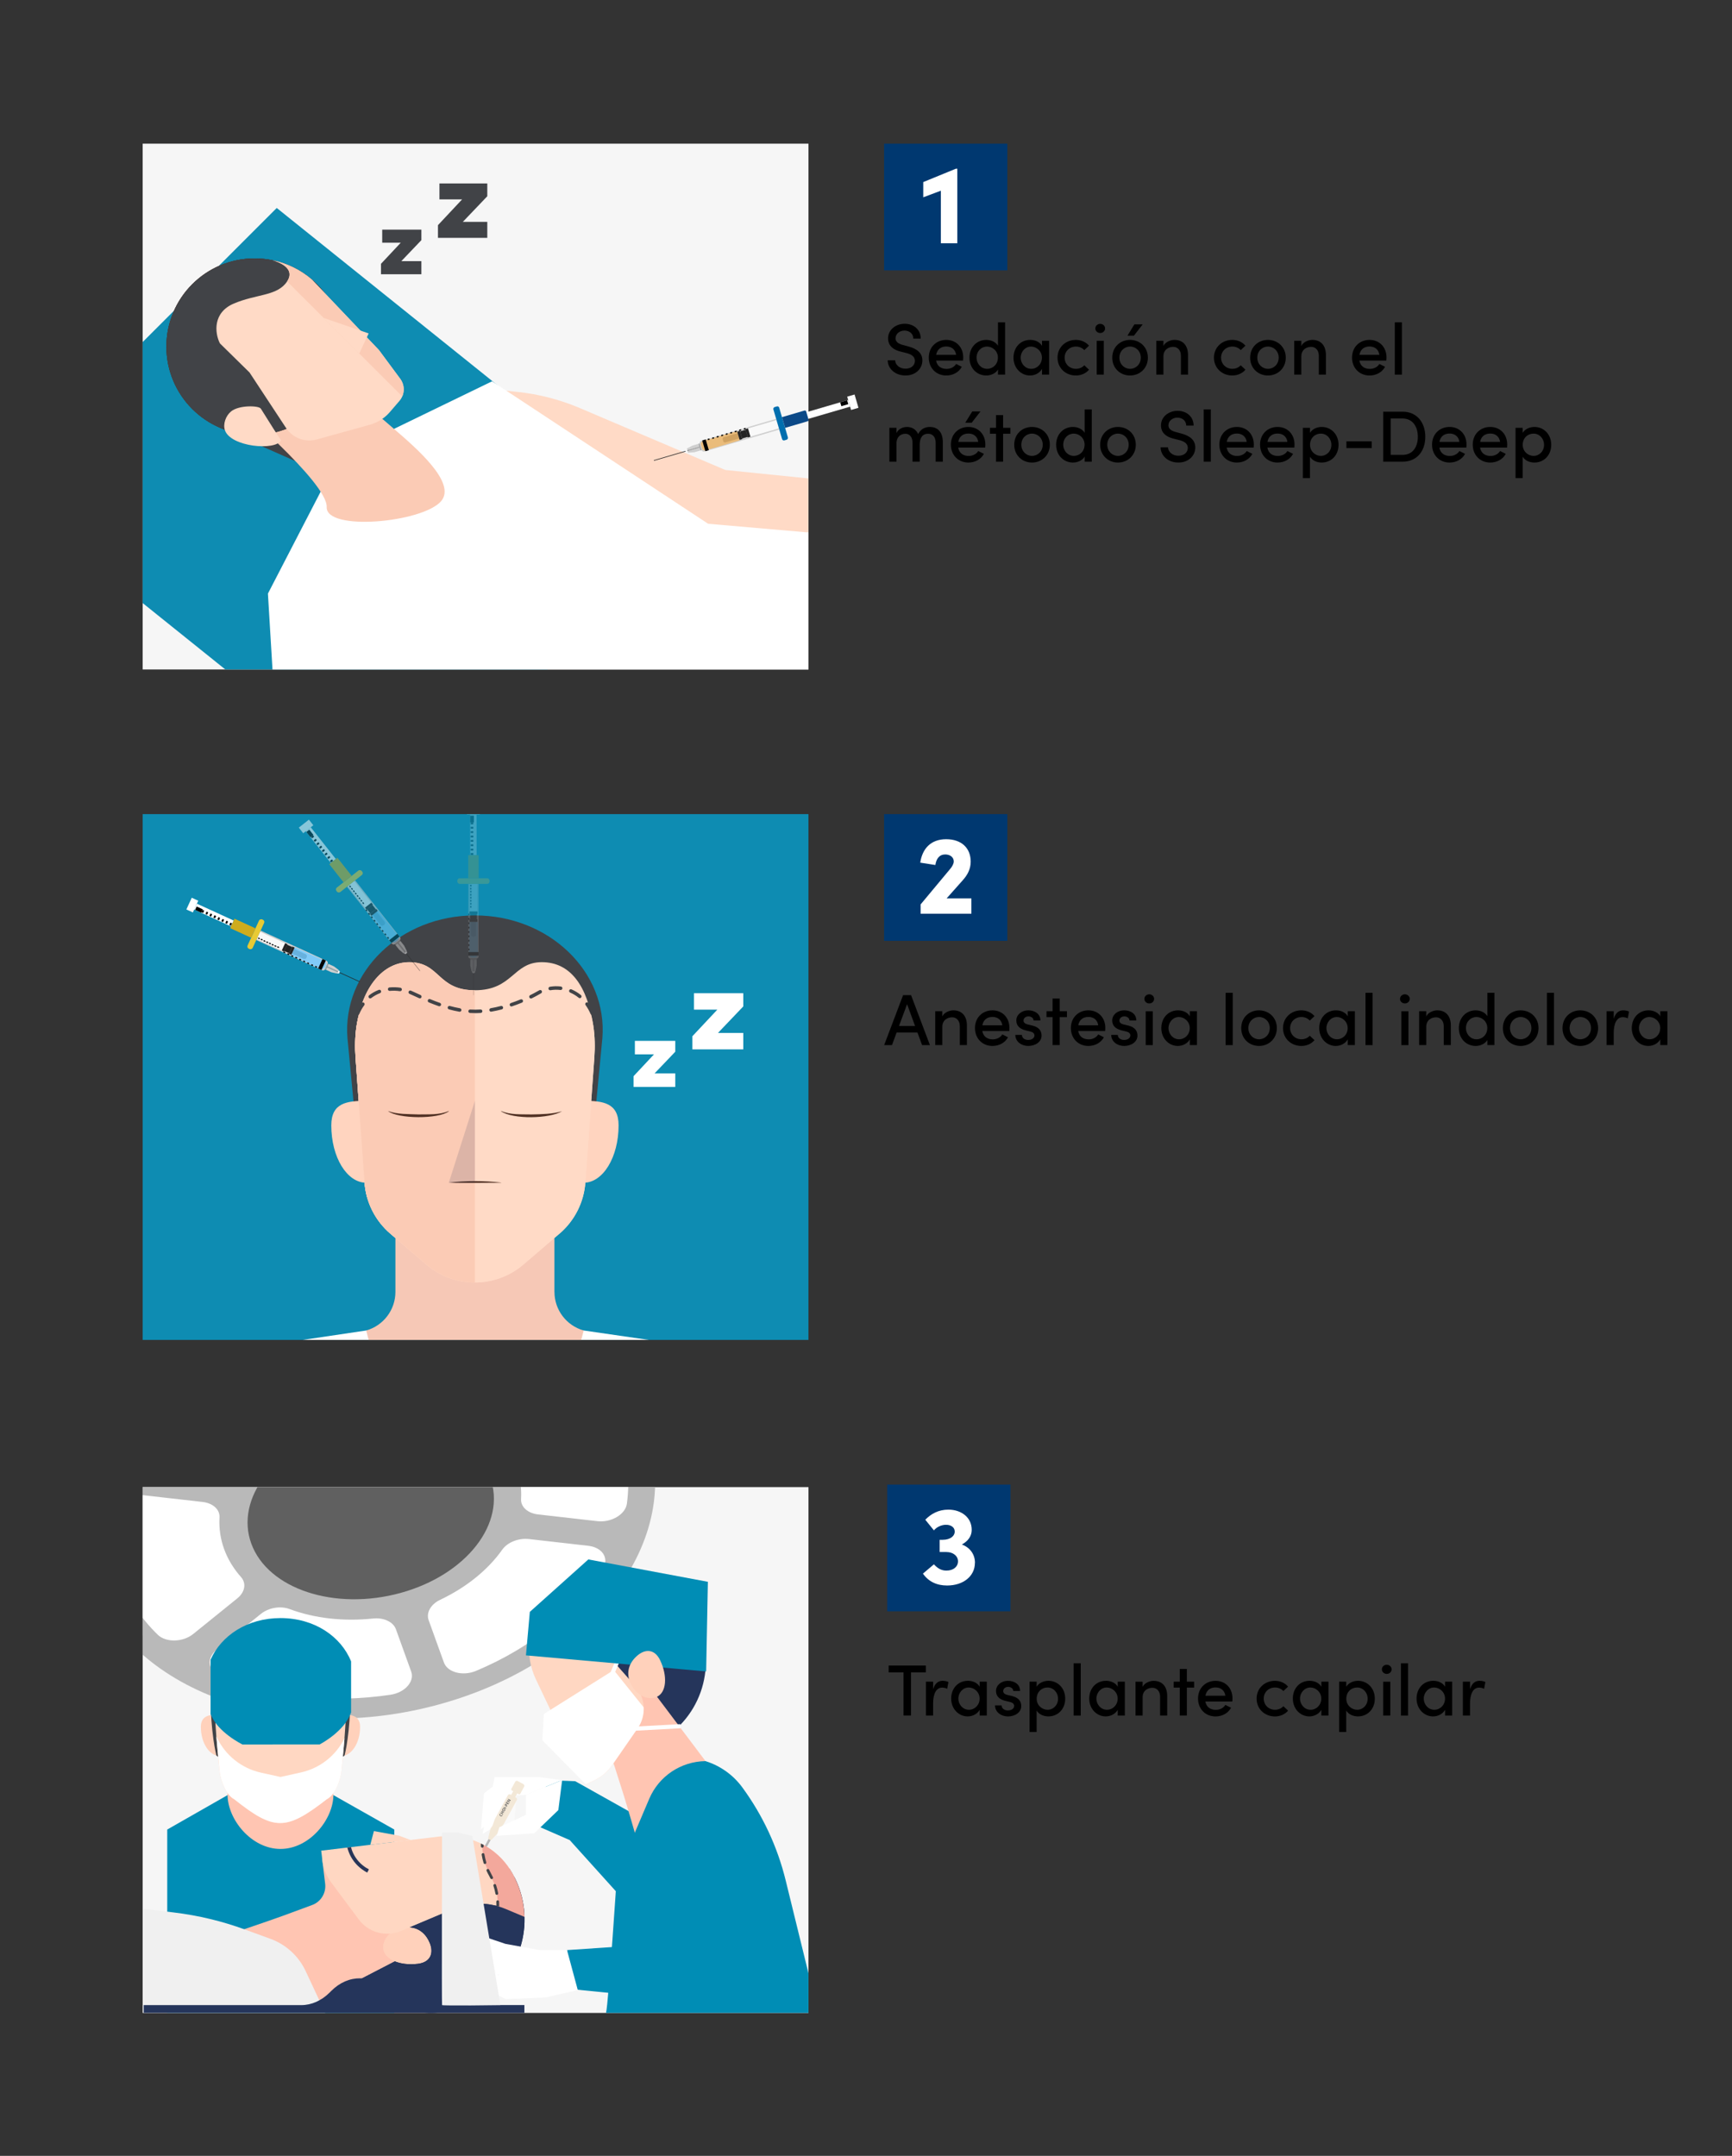 <?xml version="1.0" encoding="UTF-8"?>
<svg xmlns="http://www.w3.org/2000/svg" xmlns:xlink="http://www.w3.org/1999/xlink" id="Layer_2" data-name="Layer 2" viewBox="0 0 477.53 594.39">
  <rect x="0" y="0" width="477.53" height="594.39" fill="#333333" stroke="none"/>
  <defs>
    <style>
      .cls-1 {
        fill: #ffd4bf;
      }

      .cls-1, .cls-2, .cls-3, .cls-4, .cls-5, .cls-6, .cls-7, .cls-8, .cls-9, .cls-10, .cls-11, .cls-12, .cls-13, .cls-14, .cls-15, .cls-16, .cls-17, .cls-18, .cls-19, .cls-20, .cls-21, .cls-22, .cls-23, .cls-24, .cls-25, .cls-26, .cls-27, .cls-28, .cls-29, .cls-30, .cls-31, .cls-32, .cls-33, .cls-34, .cls-35, .cls-36 {
        stroke-width: 0px;
      }

      .cls-2, .cls-7 {
        fill: #283558;
      }

      .cls-3 {
        fill: #cfcfcf;
      }

      .cls-4 {
        fill: #ceac1d;
      }

      .cls-37 {
        clip-path: url(#clippath);
      }

      .cls-5 {
        fill: none;
      }

      .cls-6 {
        fill: #606060;
      }

      .cls-7 {
        opacity: .15;
      }

      .cls-8 {
        fill: #8d8d8d;
      }

      .cls-9 {
        fill: #25355b;
      }

      .cls-10 {
        fill: #b9b9b9;
      }

      .cls-11 {
        fill: #f3a89c;
      }

      .cls-12 {
        fill: #003870;
      }

      .cls-13 {
        fill: #73caff;
      }

      .cls-13, .cls-21 {
        opacity: .85;
      }

      .cls-14 {
        fill: #ffc5b2;
      }

      .cls-15 {
        fill: #008db5;
      }

      .cls-16 {
        fill: #f3e8d7;
      }

      .cls-17 {
        fill: #0b4987;
      }

      .cls-18 {
        fill: #ffdac6;
      }

      .cls-19 {
        fill: #ffd7c2;
      }

      .cls-38 {
        clip-path: url(#clippath-4);
      }

      .cls-39 {
        clip-path: url(#clippath-3);
      }

      .cls-40 {
        clip-path: url(#clippath-2);
      }

      .cls-20 {
        fill: #006eae;
      }

      .cls-21 {
        fill: #eeb96c;
      }

      .cls-22 {
        fill: #000;
      }

      .cls-23 {
        fill: #a0a0a0;
      }

      .cls-24 {
        fill: #f0f0f0;
      }

      .cls-25 {
        fill: #503023;
      }

      .cls-26 {
        fill: #232323;
      }

      .cls-27 {
        fill: #0e8cb2;
      }

      .cls-28 {
        opacity: .48;
      }

      .cls-28, .cls-34 {
        fill: #fff;
      }

      .cls-29 {
        fill: #f6c8b6;
      }

      .cls-30 {
        fill: #e8ca34;
      }

      .cls-41 {
        opacity: .2;
      }

      .cls-42 {
        opacity: .5;
      }

      .cls-31 {
        fill: #f6f6f6;
      }

      .cls-32 {
        fill: #f9f9f9;
      }

      .cls-33 {
        fill: #ffd1bb;
      }

      .cls-35 {
        fill: #fbcbb5;
      }

      .cls-36 {
        fill: #414347;
      }
    </style>
    <clipPath id="clippath">
      <rect class="cls-5" x="39.33" y="224.46" width="183.57" height="144.97"></rect>
    </clipPath>
    <clipPath id="clippath-2">
      <rect class="cls-5" x="39.33" y="410.01" width="183.57" height="144.97"></rect>
    </clipPath>
    <clipPath id="clippath-3">
      <path class="cls-5" d="M144.44,526.16c-.46-3.88-1.77-7.45-3.71-10.56-4.13-6.61-11.76-10.18-19.5-9.26l-32.67,3.91.32,2.67c.26,2.2,1.1,4.3,2.42,6.07l7.61,10.22c2.7,3.62,7.51,4.93,11.67,3.18l14.42-6.08c4.6-1.94,9.79-1.94,14.39,0l5.21,2.19c-.02-.78-.08-1.56-.17-2.35Z"></path>
    </clipPath>
    <clipPath id="clippath-4">
      <path class="cls-5" d="M144.44,526.16c-.46-3.88-1.77-7.45-3.71-10.56-4.13-6.61-11.76-10.18-19.5-9.26l-32.67,3.91.32,2.67c.26,2.2,1.1,4.3,2.42,6.07l7.61,10.22c2.7,3.62,7.51,4.93,11.67,3.18l14.42-6.08c4.6-1.94,9.79-1.94,14.39,0l5.21,2.19c-.02-.78-.08-1.56-.17-2.35Z"></path>
    </clipPath>
  </defs>
  <g id="Layer_1-2" data-name="Layer 1">
    <rect class="cls-5" width="477.53" height="594.39"></rect>
    <rect class="cls-27" x="39.33" y="224.46" width="183.57" height="144.97"></rect>
    <g class="cls-37">
      <g>
        <path class="cls-36" d="M155.71,334.61l-10.58,8.12c-8.17,6.27-20.21,6.27-28.38,0l-10.58-8.12c-4.43-3.4-7.15-13.79-7.57-19l-2.8-29.4c-1.46-18.28,14.69-33.82,35.14-33.82h0c20.45,0,36.6,15.55,35.14,33.82l-2.8,29.4c-.42,5.21-3.14,15.6-7.57,19Z"></path>
        <polygon class="cls-34" points="198.98 401.34 63.85 401.34 63.85 372.34 100.96 366.83 160.93 366.83 198.98 372.34 198.98 401.34"></polygon>
        <path class="cls-1" d="M170.55,310.28c0,8.79-4.31,15.81-9.62,15.81s-9.62-5.05-9.62-11.29,4.31-11.29,9.62-11.29,9.62.53,9.62,6.76Z"></path>
        <path class="cls-1" d="M91.34,310.28c0,8.79,4.31,15.81,9.62,15.81,5.31,0,9.62-5.05,9.62-11.29,0-6.23-4.31-11.29-9.62-11.29s-9.62.53-9.62,6.76Z"></path>
        <path class="cls-29" d="M152.86,356.19v-37.82h-43.84v37.82c0,4.95-3.3,9.3-8.06,10.64h0s1.72,6.58,1.72,6.58c1.2,4.57,3.77,8.67,7.36,11.73l5.92,5.04c8.63,7.36,21.34,7.36,29.97,0l5.92-5.04c3.6-3.07,6.17-7.16,7.36-11.73l1.72-6.58h0c-4.77-1.34-8.06-5.69-8.06-10.64Z"></path>
        <path class="cls-18" d="M154.26,340.12l-9.96,8.53c-7.69,6.59-19.03,6.59-26.72,0l-9.96-8.53c-4.17-3.57-6.73-8.66-7.12-14.13l-2.47-34.37c-.21-2.91-.16-5.83.27-8.72,1.62-10.96,8.06-6.8,14.25-4.04,7.16,3.19,7.91,4.68,18.4,4.68h0c10.48,0,10.92-.3,18.4-4.68,5.84-3.42,12.62-6.92,14.25,4.04.43,2.88.48,5.81.27,8.72l-2.47,34.37c-.39,5.47-2.96,10.56-7.12,14.13Z"></path>
        <path class="cls-35" d="M130.94,283.55h0c-10.48,0-11.24-1.49-18.4-4.68-6.18-2.76-12.62-6.92-14.25,4.04-.43,2.88-.48,5.81-.27,8.72l2.47,34.37c.39,5.47,2.96,10.56,7.12,14.13l9.96,8.53c3.84,3.29,8.6,4.94,13.36,4.94v-70.04Z"></path>
        <path class="cls-18" d="M154.26,340.12l-9.96,8.53c-7.69,6.59-19.03,6.59-26.72,0l-9.96-8.53c-4.17-3.57-6.73-8.66-7.12-14.13l-2.47-34.37c-.21-2.91-.16-5.83.27-8.72,1.62-10.96,7.41-17.62,14.52-17.62,8.64,0,7.64,7.74,18.12,7.74h0c10.48,0,10.46-7.74,18.44-7.74s12.59,6.66,14.21,17.62c.43,2.88.48,5.81.27,8.72l-2.47,34.37c-.39,5.47-2.96,10.56-7.12,14.13Z"></path>
        <path class="cls-35" d="M130.94,273.03c-10.48,0-9.48-7.74-18.12-7.74-7.11,0-12.9,6.66-14.52,17.62-.43,2.88-.48,5.81-.27,8.72l2.47,34.37c.39,5.47,2.96,10.56,7.12,14.13l9.96,8.53c3.84,3.29,8.6,4.94,13.36,4.94v-80.56h0Z"></path>
        <path class="cls-25" d="M123.74,326.06c4.76-.55,9.65-.55,14.41,0,0,0,0,.05,0,.05-3.56-.03-10.95.12-14.41-.05h0Z"></path>
        <polygon class="cls-7" points="130.94 303.51 123.74 326.09 130.94 326.09 130.94 303.51"></polygon>
        <g>
          <path class="cls-36" d="M97.46,284.03s-.05,0-.07,0c-.26-.04-.45-.28-.41-.55.07-.5.17-.99.27-1.46.06-.26.32-.42.58-.36.26.06.42.32.36.58-.1.45-.19.91-.26,1.39-.04.24-.24.41-.48.41Z"></path>
          <path class="cls-36" d="M98.61,279.85c-.06,0-.13-.01-.19-.04-.24-.11-.36-.39-.25-.63.41-.95.91-1.83,1.5-2.61.16-.21.46-.26.67-.1.21.16.26.46.1.67-.54.72-1,1.53-1.38,2.41-.08.18-.26.29-.44.29ZM163.26,279.83c-.19,0-.36-.11-.44-.29-.38-.88-.84-1.7-1.37-2.43-.16-.22-.11-.52.11-.67.22-.16.52-.11.67.11.57.79,1.07,1.67,1.48,2.61.11.24,0,.53-.25.63-.06.03-.13.04-.19.04ZM130.94,279.33c-.44,0-.9-.01-1.36-.04-.27-.02-.47-.25-.45-.51.02-.27.25-.47.51-.45.95.06,1.87.05,2.84-.01.27-.01.5.18.51.45.02.27-.18.5-.45.51-.54.04-1.08.06-1.6.06ZM126.73,278.94s-.06,0-.08,0c-.92-.16-1.89-.38-2.87-.65-.26-.07-.41-.33-.34-.59.07-.26.34-.41.59-.34.95.26,1.89.47,2.79.63.26.05.44.3.39.56-.04.23-.24.4-.47.4ZM135.39,278.93c-.23,0-.43-.17-.47-.4-.05-.26.13-.51.39-.56.91-.16,1.85-.36,2.8-.61.26-.07.52.09.59.35.07.26-.09.52-.35.59-.98.25-1.94.46-2.88.62-.03,0-.06,0-.08,0ZM141.01,277.49c-.2,0-.39-.13-.46-.33-.08-.25.05-.53.3-.61.9-.3,1.8-.64,2.69-1,.25-.1.53.02.63.26s-.02.53-.26.63c-.91.37-1.83.71-2.75,1.02-.05.02-.1.03-.15.03ZM121.13,277.44c-.05,0-.11,0-.16-.03-.89-.31-1.78-.65-2.74-1.04-.25-.1-.36-.38-.26-.63s.38-.36.63-.26c.94.39,1.82.72,2.69,1.02.25.09.38.36.3.61-.07.2-.26.32-.46.32ZM146.39,275.29c-.18,0-.35-.1-.43-.27-.12-.24-.02-.53.22-.65.75-.37,1.44-.73,2.05-1.09.16-.1.33-.19.5-.27.24-.12.53-.03.65.21.12.24.03.53-.21.65-.15.08-.3.16-.45.25-.63.37-1.34.75-2.11,1.13-.07.03-.14.05-.21.05ZM102.08,275.27c-.15,0-.29-.06-.38-.19-.16-.21-.12-.51.09-.68.8-.62,1.69-1.11,2.64-1.48.25-.1.53.03.62.28s-.03.53-.28.62c-.87.33-1.67.79-2.4,1.34-.09.07-.19.1-.29.1ZM115.75,275.25c-.07,0-.13-.01-.2-.04-.41-.19-.8-.36-1.16-.53-.43-.2-.82-.38-1.17-.53-.1-.04-.2-.09-.3-.13-.25-.1-.36-.38-.26-.63.1-.25.38-.36.63-.26.11.04.21.09.32.14.36.16.75.34,1.18.54.36.17.75.34,1.16.53.24.11.35.4.24.64-.08.18-.26.28-.44.28ZM159.85,275.2c-.11,0-.21-.04-.3-.11-.72-.59-1.52-1.07-2.36-1.43-.24-.11-.36-.39-.25-.63.11-.24.39-.36.63-.25.92.4,1.8.93,2.59,1.57.21.17.24.47.07.68-.1.12-.23.18-.37.18ZM110.32,273.28s-.05,0-.07,0c-.92-.14-1.87-.17-2.77-.08-.27.03-.5-.17-.53-.43-.03-.27.17-.5.43-.53.99-.1,2.01-.07,3.01.08.26.04.44.29.41.55-.04.24-.24.41-.48.41ZM151.69,273.02c-.23,0-.43-.17-.47-.4-.05-.26.13-.51.39-.56.99-.17,2.02-.19,3.03-.07.26.03.45.27.42.54-.03.26-.27.45-.54.42-.92-.11-1.85-.09-2.75.07-.03,0-.05,0-.08,0Z"></path>
          <path class="cls-36" d="M164.42,284.03c-.24,0-.44-.17-.48-.41-.07-.47-.16-.94-.26-1.39-.06-.26.1-.52.36-.58.26-.06.52.1.58.36.11.47.2.96.27,1.46.04.26-.14.51-.41.55-.02,0-.05,0-.07,0Z"></path>
        </g>
        <polygon class="cls-34" points="63.85 372.34 63.85 401.34 40.73 401.34 63.85 372.34"></polygon>
        <polygon class="cls-34" points="198.98 372.34 198.98 401.34 222.11 401.34 198.98 372.34"></polygon>
        <path class="cls-25" d="M106.96,306.32c2.63.97,5.61.81,8.39.94,2.77-.06,5.78.18,8.37-.94,0,0,.04.06.04.06-2.9,2.25-14.08,2.12-16.8-.06h0Z"></path>
        <path class="cls-25" d="M154.97,306.38c-3.44,2.07-13.5,2.31-16.84,0,0,0,.04-.06.04-.06,2.59,1.11,5.6.87,8.37.94,2.79-.05,5.85-.11,8.43-.88h0Z"></path>
        <path class="cls-34" d="M186.18,286.98v2.99l-5.71,5.98h5.71v3.72h-11.5v-2.96l5.63-6.01h-5.27v-3.72h11.14Z"></path>
        <path class="cls-34" d="M204.93,273.83v3.65l-6.97,7.3h6.97v4.54h-14.03v-3.62l6.87-7.33h-6.44v-4.54h13.6Z"></path>
        <g>
          <polygon class="cls-26" points="92.89 267.71 92.82 267.86 99.03 270.7 99.22 270.61 92.89 267.71"></polygon>
          <path class="cls-3" d="M71.85,256.58l-1.19,2.6,18.17,8.33c.3.14.66,0,.8-.3l.69-1.51c.14-.3,0-.66-.3-.8l-18.17-8.33Z"></path>
          <rect class="cls-23" x="89.22" y="266.37" width="1.77" height=".31" transform="translate(-189.72 237.37) rotate(-65.37)"></rect>
          <rect class="cls-23" x="90.1" y="267.11" width="3.22" height=".31" transform="translate(63.71 548.43) rotate(-155.37)"></rect>
          <polygon class="cls-3" points="90.61 265.78 92.08 266.45 93.4 267.44 93.24 267.79 90.31 266.45 90.61 265.78"></polygon>
          <polygon class="cls-3" points="89.88 267.39 91.34 268.06 92.95 268.42 93.11 268.07 90.18 266.73 89.88 267.39"></polygon>
          <rect class="cls-34" x="58.1" y="246.69" width="1.77" height="11.15" transform="translate(-194.91 200.77) rotate(-65.37)"></rect>
          <rect class="cls-32" x="73.61" y="255.66" width="2.2" height="7.6" transform="translate(-192.29 219.26) rotate(-65.37)"></rect>
          <rect class="cls-30" x="66.1" y="256.78" width="8.88" height="1.55" rx=".65" ry=".65" transform="translate(-192.98 214.36) rotate(-65.37)"></rect>
          <rect class="cls-4" x="65.52" y="252.73" width="2.86" height="6.36" transform="translate(-193.58 210.13) rotate(-65.37)"></rect>
          <rect class="cls-34" x="51.25" y="248.54" width="3.55" height="1.97" transform="translate(-195.9 193.75) rotate(-65.37)"></rect>
          <rect class="cls-22" x="54.34" y="249.85" width="1.03" height="1.85" transform="translate(-195.97 196.14) rotate(-65.37)"></rect>
          <rect class="cls-22" x="55.57" y="251.02" width=".72" height=".5" transform="translate(-195.75 197.23) rotate(-65.33)"></rect>
          <polygon class="cls-22" points="57.1 252.2 56.65 251.99 56.95 251.34 57.4 251.55 57.1 252.2"></polygon>
          <rect class="cls-22" x="57.76" y="252.02" width=".72" height=".5" transform="translate(-195.39 199.81) rotate(-65.33)"></rect>
          <polygon class="cls-22" points="59.29 253.2 58.84 252.99 59.14 252.34 59.59 252.55 59.29 253.2"></polygon>
          <rect class="cls-22" x="59.95" y="253.02" width=".72" height=".5" transform="translate(-195.02 202.38) rotate(-65.33)"></rect>
          <polygon class="cls-22" points="62.58 254.71 62.12 254.5 62.42 253.85 62.88 254.06 62.58 254.71"></polygon>
          <rect class="cls-22" x="61.05" y="253.53" width=".72" height=".5" transform="translate(-194.84 203.67) rotate(-65.33)"></rect>
          <rect class="cls-22" x="63.24" y="254.53" width=".72" height=".5" transform="translate(-194.48 206.25) rotate(-65.33)"></rect>
          <rect class="cls-22" x="71.23" y="258.47" width=".31" height=".5" transform="translate(-193.67 216.57) rotate(-65.54)"></rect>
          <rect class="cls-22" x="71.99" y="258.82" width=".31" height=".5" transform="translate(-193.54 217.46) rotate(-65.54)"></rect>
          <rect class="cls-22" x="72.75" y="259.17" width=".31" height=".5" transform="translate(-193.27 217.41) rotate(-65.33)"></rect>
          <rect class="cls-22" x="73.51" y="259.52" width=".31" height=".5" transform="translate(-193.14 218.3) rotate(-65.33)"></rect>
          <rect class="cls-22" x="74.27" y="259.86" width=".31" height=".5" transform="translate(-193.02 219.19) rotate(-65.33)"></rect>
          <rect class="cls-22" x="75.78" y="260.56" width=".31" height=".5" transform="translate(-192.77 220.97) rotate(-65.33)"></rect>
          <rect class="cls-22" x="75.02" y="260.21" width=".31" height=".5" transform="translate(-192.89 220.08) rotate(-65.33)"></rect>
          <rect class="cls-22" x="76.54" y="260.9" width=".31" height=".5" transform="translate(-192.78 222.82) rotate(-65.54)"></rect>
          <rect class="cls-26" x="77.39" y="260.84" width="2.2" height=".71" transform="translate(-191.66 223.7) rotate(-65.37)"></rect>
          <rect class="cls-26" x="78.52" y="260.89" width="1.9" height="1.52" transform="translate(-191.5 224.85) rotate(-65.37)"></rect>
          <rect class="cls-26" x="79.37" y="261.75" width="2.2" height=".71" transform="translate(-191.33 226.03) rotate(-65.37)"></rect>
          <path class="cls-26" d="M81.95,261.06h1.42v3.51c0,.33-.26.59-.59.59h-.24c-.33,0-.59-.26-.59-.59v-3.51h0Z" transform="translate(-190.96 228.61) rotate(-65.37)"></path>
          <path class="cls-13" d="M84.03,259.39h2.47v8.81c0,.57-.46,1.03-1.03,1.03h-.41c-.57,0-1.03-.46-1.03-1.03v-8.81h0Z" transform="translate(-190.53 231.68) rotate(-65.37)"></path>
          <rect class="cls-22" x="87.34" y="265.41" width="2.86" height="1" transform="translate(-189.95 235.88) rotate(-65.39)"></rect>
          <polygon class="cls-22" points="78.55 262.8 78.09 262.59 78.23 262.29 78.69 262.5 78.55 262.8"></polygon>
          <rect class="cls-22" x="79.32" y="262.8" width=".33" height=".5" transform="translate(-192.73 225.5) rotate(-65.33)"></rect>
          <rect class="cls-22" x="80.41" y="263.3" width=".33" height=".5" transform="translate(-192.55 226.79) rotate(-65.33)"></rect>
          <polygon class="cls-22" points="81.83 264.31 81.38 264.1 81.52 263.8 81.97 264.01 81.83 264.31"></polygon>
          <rect class="cls-22" x="82.6" y="264.3" width=".33" height=".5" transform="translate(-192.19 229.37) rotate(-65.33)"></rect>
          <rect class="cls-22" x="84.79" y="265.31" width=".33" height=".5" transform="translate(-191.82 231.94) rotate(-65.33)"></rect>
          <rect class="cls-22" x="83.7" y="264.81" width=".33" height=".5" transform="translate(-192.01 230.65) rotate(-65.33)"></rect>
          <polygon class="cls-22" points="87.31 266.82 86.85 266.61 86.99 266.31 87.45 266.52 87.31 266.82"></polygon>
          <rect class="cls-22" x="85.89" y="265.81" width=".33" height=".5" transform="translate(-191.64 233.23) rotate(-65.33)"></rect>
          <path class="cls-32" d="M92.97,267.79h.86v.13c0,.2-.16.36-.36.36h-.14c-.2,0-.36-.16-.36-.36v-.13h0Z" transform="translate(-189.18 241.24) rotate(-65.37)"></path>
        </g>
        <g class="cls-42">
          <polygon class="cls-26" points="111.57 262.21 111.45 262.31 115.68 267.67 115.89 267.68 111.57 262.21"></polygon>
          <path class="cls-3" d="M97.92,242.72l-2.25,1.77,12.38,15.69c.21.26.59.31.85.1l1.3-1.03c.26-.21.31-.59.1-.85l-12.38-15.69Z"></path>
          <rect class="cls-23" x="108.75" y="259.74" width="1.77" height=".31" transform="translate(-137.4 123.74) rotate(-38.27)"></rect>
          <rect class="cls-23" x="109.12" y="261.12" width="3.22" height=".31" transform="translate(-25.83 510.03) rotate(-128.27)"></rect>
          <polygon class="cls-3" points="110.43 259.46 111.43 260.73 112.16 262.2 111.85 262.45 109.85 259.91 110.43 259.46"></polygon>
          <polygon class="cls-3" points="109.04 260.56 110.04 261.82 111.3 262.88 111.61 262.63 109.61 260.1 109.04 260.56"></polygon>
          <rect class="cls-34" x="87.55" y="227.44" width="1.77" height="11.15" transform="translate(-125.31 104.84) rotate(-38.27)"></rect>
          <rect class="cls-32" x="98.05" y="242.79" width="2.2" height="7.6" transform="translate(-131.42 114.39) rotate(-38.27)"></rect>
          <rect class="cls-30" x="91.87" y="242.22" width="8.88" height="1.55" rx=".65" ry=".65" transform="translate(-129.8 111.86) rotate(-38.27)"></rect>
          <rect class="cls-4" x="92.43" y="236.71" width="2.86" height="6.36" transform="translate(-128.4 109.67) rotate(-38.27)"></rect>
          <rect class="cls-34" x="82.6" y="226.88" width="3.55" height="1.97" transform="translate(-122.99 101.22) rotate(-38.27)"></rect>
          <rect class="cls-22" x="84.92" y="228.88" width="1.03" height="1.85" transform="translate(-123.97 102.29) rotate(-38.27)"></rect>
          <rect class="cls-22" x="85.81" y="230.48" width=".72" height=".5" transform="translate(-124.56 103.23) rotate(-38.35)"></rect>
          <polygon class="cls-22" points="86.79 232.1 86.48 231.71 87.04 231.26 87.35 231.66 86.79 232.1"></polygon>
          <polygon class="cls-22" points="87.53 233.04 87.22 232.65 87.79 232.21 88.1 232.6 87.53 233.04"></polygon>
          <polygon class="cls-22" points="88.28 233.99 87.97 233.6 88.53 233.15 88.84 233.55 88.28 233.99"></polygon>
          <polygon class="cls-22" points="89.03 234.94 88.72 234.54 89.28 234.1 89.59 234.49 89.03 234.94"></polygon>
          <polygon class="cls-22" points="90.52 236.83 90.21 236.44 90.77 235.99 91.08 236.38 90.52 236.83"></polygon>
          <polygon class="cls-22" points="89.77 235.88 89.46 235.49 90.03 235.05 90.33 235.44 89.77 235.88"></polygon>
          <polygon class="cls-22" points="91.26 237.77 90.95 237.38 91.52 236.94 91.83 237.33 91.26 237.77"></polygon>
          <rect class="cls-22" x="96.38" y="244.17" width=".31" height=".5" transform="translate(-130.41 111.92) rotate(-38.17)"></rect>
          <polygon class="cls-22" points="97.08 245.36 96.77 244.97 97.01 244.78 97.32 245.17 97.08 245.36"></polygon>
          <polygon class="cls-22" points="97.6 246.02 97.29 245.62 97.53 245.43 97.84 245.83 97.6 246.02"></polygon>
          <polygon class="cls-22" points="98.11 246.67 97.8 246.28 98.04 246.09 98.35 246.48 98.11 246.67"></polygon>
          <polygon class="cls-22" points="98.63 247.33 98.32 246.93 98.56 246.74 98.87 247.13 98.63 247.33"></polygon>
          <polygon class="cls-22" points="99.66 248.63 99.35 248.24 99.59 248.05 99.9 248.44 99.66 248.63"></polygon>
          <rect class="cls-22" x="98.96" y="247.44" width=".31" height=".5" transform="translate(-131.88 114.21) rotate(-38.17)"></rect>
          <polygon class="cls-22" points="100.18 249.29 99.87 248.9 100.11 248.71 100.42 249.1 100.18 249.29"></polygon>
          <rect class="cls-26" x="100.62" y="249.5" width="2.2" height=".71" transform="translate(-132.88 116.68) rotate(-38.27)"></rect>
          <rect class="cls-26" x="101.44" y="249.94" width="1.9" height="1.52" transform="translate(-133.26 117.28) rotate(-38.27)"></rect>
          <rect class="cls-26" x="101.97" y="251.21" width="2.2" height=".71" transform="translate(-133.65 117.89) rotate(-38.27)"></rect>
          <path class="cls-26" d="M103.86,251.4h1.42v3.51c0,.33-.26.59-.59.59h-.24c-.33,0-.59-.26-.59-.59v-3.51h0Z" transform="translate(-134.5 119.22) rotate(-38.27)"></path>
          <path class="cls-13" d="M105.11,250.79h2.47v8.81c0,.57-.46,1.03-1.03,1.03h-.41c-.57,0-1.03-.46-1.03-1.03v-8.81h0Z" transform="translate(-135.52 120.8) rotate(-38.27)"></path>
          <rect class="cls-22" x="107.3" y="258.24" width="2.86" height="1" transform="translate(-136.86 122.89) rotate(-38.26)"></rect>
          <rect class="cls-22" x="100.86" y="250.76" width=".33" height=".5" transform="translate(-133.94 116.82) rotate(-38.35)"></rect>
          <rect class="cls-22" x="101.6" y="251.71" width=".33" height=".5" transform="translate(-133.95 116.76) rotate(-38.17)"></rect>
          <rect class="cls-22" x="102.35" y="252.65" width=".33" height=".5" transform="translate(-134.79 118.16) rotate(-38.35)"></rect>
          <rect class="cls-22" x="103.09" y="253.6" width=".33" height=".5" transform="translate(-134.8 118.09) rotate(-38.17)"></rect>
          <rect class="cls-22" x="103.84" y="254.54" width=".33" height=".5" transform="translate(-135.64 119.49) rotate(-38.35)"></rect>
          <rect class="cls-22" x="105.33" y="256.43" width=".33" height=".5" transform="translate(-136.49 120.82) rotate(-38.35)"></rect>
          <rect class="cls-22" x="104.59" y="255.49" width=".33" height=".5" transform="translate(-136.06 120.16) rotate(-38.35)"></rect>
          <rect class="cls-22" x="106.82" y="258.33" width=".33" height=".5" transform="translate(-137.34 122.16) rotate(-38.35)"></rect>
          <rect class="cls-22" x="106.08" y="257.38" width=".33" height=".5" transform="translate(-136.92 121.49) rotate(-38.35)"></rect>
          <path class="cls-32" d="M111.45,262.49h.86v.13c0,.2-.16.36-.36.36h-.14c-.2,0-.36-.16-.36-.36v-.13h0Z" transform="translate(-138.68 125.74) rotate(-38.27)"></path>
        </g>
        <g class="cls-41">
          <polygon class="cls-26" points="130.63 267.47 130.46 267.47 130.47 274.29 130.63 274.43 130.63 267.47"></polygon>
          <path class="cls-3" d="M131.95,243.7h-2.86s.02,19.99.02,19.99c0,.33.27.6.6.6h1.66c.33,0,.6-.27.6-.61l-.02-19.98Z"></path>
          <rect class="cls-23" x="129.66" y="264.29" width="1.77" height=".31" transform="translate(-.27 .13) rotate(-.06)"></rect>
          <rect class="cls-23" x="128.93" y="266.05" width="3.22" height=".31" transform="translate(-135.53 397.02) rotate(-90.06)"></rect>
          <polygon class="cls-3" points="131.43 264.59 131.43 266.21 131.09 267.82 130.7 267.82 130.7 264.59 131.43 264.59"></polygon>
          <polygon class="cls-3" points="129.66 264.59 129.66 266.21 130 267.82 130.39 267.82 130.39 264.59 129.66 264.59"></polygon>
          <rect class="cls-34" x="129.62" y="224.64" width="1.77" height="11.15" transform="translate(-.23 .13) rotate(-.06)"></rect>
          <rect class="cls-32" x="129.42" y="243.7" width="2.2" height="7.6" transform="translate(-.25 .13) rotate(-.06)"></rect>
          <rect class="cls-30" x="126.08" y="242.15" width="8.88" height="1.55" rx=".65" ry=".65" transform="translate(-.24 .13) rotate(-.06)"></rect>
          <rect class="cls-4" x="129.08" y="235.79" width="2.86" height="6.36" transform="translate(-.24 .13) rotate(-.06)"></rect>
          <rect class="cls-34" x="128.73" y="222.67" width="3.55" height="1.97" transform="translate(-.23 .13) rotate(-.06)"></rect>
          <rect class="cls-22" x="129.62" y="224.91" width="1.03" height="1.85" transform="translate(-.23 .13) rotate(-.06)"></rect>
          <polygon class="cls-22" points="129.78 227.27 129.78 226.77 130.49 226.77 130.49 227.27 129.78 227.27"></polygon>
          <polygon class="cls-22" points="129.78 228.47 129.78 227.97 130.49 227.97 130.49 228.47 129.78 228.47"></polygon>
          <polygon class="cls-22" points="129.78 229.68 129.78 229.18 130.49 229.17 130.49 229.67 129.78 229.68"></polygon>
          <polygon class="cls-22" points="129.78 230.88 129.78 230.38 130.5 230.38 130.5 230.88 129.78 230.88"></polygon>
          <rect class="cls-22" x="129.78" y="231.58" width=".72" height=".5"></rect>
          <polygon class="cls-22" points="129.78 234.49 129.78 233.99 130.5 233.99 130.5 234.49 129.78 234.49"></polygon>
          <polygon class="cls-22" points="129.78 233.29 129.78 232.79 130.5 232.79 130.5 233.29 129.78 233.29"></polygon>
          <polygon class="cls-22" points="129.78 235.7 129.78 235.2 130.5 235.2 130.5 235.7 129.78 235.7"></polygon>
          <rect class="cls-22" x="129.66" y="243.93" width=".31" height=".5"></rect>
          <rect class="cls-22" x="129.66" y="244.76" width=".31" height=".5" transform="translate(-.96 .51) rotate(-.22)"></rect>
          <rect class="cls-22" x="129.66" y="245.59" width=".31" height=".5"></rect>
          <rect class="cls-22" x="129.66" y="246.43" width=".31" height=".5" transform="translate(-.96 .51) rotate(-.22)"></rect>
          <rect class="cls-22" x="129.66" y="247.26" width=".31" height=".5"></rect>
          <rect class="cls-22" x="129.66" y="248.93" width=".31" height=".5"></rect>
          <rect class="cls-22" x="129.66" y="248.09" width=".31" height=".5" transform="translate(-.97 .51) rotate(-.22)"></rect>
          <rect class="cls-22" x="129.67" y="249.76" width=".31" height=".5" transform="translate(-.98 .51) rotate(-.22)"></rect>
          <rect class="cls-26" x="129.43" y="251.3" width="2.2" height=".71" transform="translate(-.25 .13) rotate(-.06)"></rect>
          <rect class="cls-26" x="129.58" y="251.98" width="1.9" height="1.52" transform="translate(-.25 .13) rotate(-.06)"></rect>
          <rect class="cls-26" x="129.43" y="253.48" width="2.2" height=".71" transform="translate(-.26 .13) rotate(-.06)"></rect>
          <path class="cls-26" d="M129.83,254.2h1.42v3.51c0,.33-.26.59-.59.59h-.24c-.33,0-.59-.26-.59-.59v-3.51h0Z" transform="translate(-.26 .13) rotate(-.06)"></path>
          <path class="cls-13" d="M129.3,254.2h2.47v8.81c0,.57-.46,1.03-1.03,1.03h-.41c-.57,0-1.03-.46-1.03-1.03v-8.81h0Z" transform="translate(-.26 .13) rotate(-.06)"></path>
          <rect class="cls-22" x="129.11" y="262.48" width="2.86" height="1" transform="translate(-.51 .26) rotate(-.11)"></rect>
          <rect class="cls-22" x="129.1" y="251.88" width=".33" height=".5"></rect>
          <rect class="cls-22" x="129.1" y="253.09" width=".33" height=".5"></rect>
          <rect class="cls-22" x="129.1" y="254.29" width=".33" height=".5" transform="translate(-.99 .51) rotate(-.22)"></rect>
          <rect class="cls-22" x="129.1" y="255.5" width=".33" height=".5"></rect>
          <rect class="cls-22" x="129.1" y="256.7" width=".33" height=".5" transform="translate(-1 .51) rotate(-.22)"></rect>
          <rect class="cls-22" x="129.1" y="259.11" width=".33" height=".5"></rect>
          <rect class="cls-22" x="129.1" y="257.91" width=".33" height=".5"></rect>
          <rect class="cls-22" x="129.11" y="261.52" width=".33" height=".5"></rect>
          <rect class="cls-22" x="129.11" y="260.32" width=".33" height=".5" transform="translate(-1.02 .51) rotate(-.22)"></rect>
          <path class="cls-32" d="M130.12,267.82h.86v.13c0,.2-.16.36-.36.36h-.14c-.2,0-.36-.16-.36-.36v-.13h0Z" transform="translate(-.27 .13) rotate(-.06)"></path>
        </g>
      </g>
    </g>
    <rect class="cls-31" x="39.33" y="39.61" width="183.57" height="144.97"></rect>
    <polygon class="cls-27" points="39.33 94.31 39.33 166.27 62.13 184.58 150.9 184.58 188.24 147.23 76.3 57.34 39.33 94.31"></polygon>
    <rect class="cls-12" x="243.75" y="39.61" width="33.98" height="34.94"></rect>
    <path class="cls-34" d="M263.54,46.52h.4v20.55h-4.54v-14.49l-4.85,1.82v-4.2l8.99-3.68Z"></path>
    <g>
      <path class="cls-22" d="M244.75,99.33h2.04c.04,1.18,1.14,2.32,2.86,2.32s2.6-1.04,2.6-2.18c0-1.22-1.1-1.8-2.22-2.1l-1.76-.44c-2.94-.74-3.42-2.48-3.42-3.62,0-2.42,2.14-4.04,4.58-4.04s4.42,1.56,4.42,4.08h-2.04c0-1.3-1.02-2.2-2.44-2.2-1.3,0-2.46.86-2.46,2.12,0,.44.14,1.34,1.88,1.8l1.74.48c2.32.62,3.78,1.8,3.78,3.82,0,2.3-1.88,4.16-4.66,4.16-2.94,0-4.9-1.98-4.9-4.2Z"></path>
      <path class="cls-22" d="M265.53,99.41h-7.44c.26,1.52,1.38,2.3,2.88,2.3,1.1,0,2.12-.5,2.64-1.36l1.56.78c-.82,1.56-2.5,2.4-4.28,2.4-2.7,0-4.82-1.98-4.82-4.94s2.16-4.88,4.82-4.88,4.68,1.92,4.68,4.86c0,.26-.02.54-.04.84ZM263.61,97.83c-.2-1.46-1.26-2.3-2.7-2.3s-2.52.74-2.8,2.3h5.5Z"></path>
      <path class="cls-22" d="M275.15,88.87h1.96v14.42h-1.96v-1.4c-.62,1.06-1.96,1.64-3.22,1.64-2.54,0-4.64-1.96-4.64-4.92s2.1-4.9,4.62-4.9c1.32,0,2.62.56,3.24,1.62v-6.46ZM275.13,98.59c0-1.88-1.54-3.04-2.98-3.04-1.6,0-2.9,1.28-2.9,3.04s1.3,3.1,2.9,3.1,2.98-1.22,2.98-3.1Z"></path>
      <path class="cls-22" d="M287.29,93.95h1.96v9.34h-1.96v-1.58c-.6,1.08-1.88,1.82-3.32,1.82-2.44,0-4.54-2.04-4.54-4.92s1.98-4.9,4.62-4.9c1.36,0,2.64.58,3.24,1.64v-1.4ZM287.27,98.61c0-1.8-1.5-3.06-3-3.06-1.6,0-2.86,1.4-2.86,3.06s1.26,3.08,2.9,3.08,2.96-1.32,2.96-3.08Z"></path>
      <path class="cls-22" d="M291.57,98.61c0-2.96,2.34-4.9,5.04-4.9,1.52,0,2.82.62,3.64,1.6l-1.3,1.22c-.54-.6-1.36-.98-2.3-.98-1.74,0-3.12,1.28-3.12,3.06s1.38,3.08,3.12,3.08c.94,0,1.76-.38,2.3-.98l1.3,1.22c-.82.98-2.12,1.6-3.64,1.6-2.7,0-5.04-1.96-5.04-4.92Z"></path>
      <path class="cls-22" d="M302,90.55c0-.72.62-1.26,1.34-1.26s1.34.54,1.34,1.26-.6,1.26-1.34,1.26-1.34-.54-1.34-1.26ZM302.37,103.29v-9.34h1.96v9.34h-1.96Z"></path>
      <path class="cls-22" d="M306.66,98.61c0-2.96,2.24-4.9,4.9-4.9s4.92,1.94,4.92,4.9-2.26,4.92-4.92,4.92-4.9-1.96-4.9-4.92ZM314.53,98.61c0-1.8-1.36-3.06-2.96-3.06s-2.94,1.26-2.94,3.06,1.34,3.08,2.94,3.08,2.96-1.26,2.96-3.08ZM310.85,92.55l1.92-3.12h2.28l-2.42,3.12h-1.78Z"></path>
      <path class="cls-22" d="M327.55,97.95v5.34h-1.96v-5.22c0-1.52-.92-2.44-2.12-2.44s-2.7.7-2.7,2.64v5.02h-1.96v-9.34h1.96v1.44c.54-1.16,2.04-1.68,3.04-1.68,2.36,0,3.76,1.58,3.74,4.24Z"></path>
      <path class="cls-22" d="M334.7,98.61c0-2.96,2.34-4.9,5.04-4.9,1.52,0,2.82.62,3.64,1.6l-1.3,1.22c-.54-.6-1.36-.98-2.3-.98-1.74,0-3.12,1.28-3.12,3.06s1.38,3.08,3.12,3.08c.94,0,1.76-.38,2.3-.98l1.3,1.22c-.82.98-2.12,1.6-3.64,1.6-2.7,0-5.04-1.96-5.04-4.92Z"></path>
      <path class="cls-22" d="M344.68,98.61c0-2.96,2.24-4.9,4.9-4.9s4.92,1.94,4.92,4.9-2.26,4.92-4.92,4.92-4.9-1.96-4.9-4.92ZM352.55,98.61c0-1.8-1.36-3.06-2.96-3.06s-2.94,1.26-2.94,3.06,1.34,3.08,2.94,3.08,2.96-1.26,2.96-3.08Z"></path>
      <path class="cls-22" d="M365.57,97.95v5.34h-1.96v-5.22c0-1.52-.92-2.44-2.12-2.44s-2.7.7-2.7,2.64v5.02h-1.96v-9.34h1.96v1.44c.54-1.16,2.04-1.68,3.04-1.68,2.36,0,3.76,1.58,3.74,4.24Z"></path>
      <path class="cls-22" d="M382.23,99.41h-7.44c.26,1.52,1.38,2.3,2.88,2.3,1.1,0,2.12-.5,2.64-1.36l1.56.78c-.82,1.56-2.5,2.4-4.28,2.4-2.7,0-4.82-1.98-4.82-4.94s2.16-4.88,4.82-4.88,4.68,1.92,4.68,4.86c0,.26-.02.54-.04.84ZM380.31,97.83c-.2-1.46-1.26-2.3-2.7-2.3s-2.52.74-2.8,2.3h5.5Z"></path>
      <path class="cls-22" d="M384.56,103.29v-14.42h1.96v14.42h-1.96Z"></path>
      <path class="cls-22" d="M259.95,121.95v5.34h-1.98v-5.24c0-1.52-.8-2.46-2.06-2.46-1.54-.02-2.34,1.08-2.34,3.04v4.66h-1.98v-5.24c0-1.52-.8-2.46-1.96-2.46-1.22,0-2.46.78-2.46,2.68v5.02h-1.96v-9.34h1.96v1.46c.42-1.04,1.66-1.7,2.92-1.7,1.36,0,2.5.72,3.06,1.96.8-1.62,2.26-1.96,3.2-1.96,2.34,0,3.6,1.58,3.6,4.24Z"></path>
      <path class="cls-22" d="M271.63,123.41h-7.44c.26,1.52,1.38,2.3,2.88,2.3,1.1,0,2.12-.5,2.64-1.36l1.56.78c-.82,1.56-2.5,2.4-4.28,2.4-2.7,0-4.82-1.98-4.82-4.94s2.16-4.88,4.82-4.88,4.68,1.92,4.68,4.86c0,.26-.02.54-.04.84ZM269.71,121.83c-.2-1.46-1.26-2.3-2.7-2.3s-2.52.74-2.8,2.3h5.5ZM270.33,113.43l-2.42,3.12h-1.78l1.94-3.12h2.26Z"></path>
      <path class="cls-22" d="M278.57,117.95v1.64h-2v7.7h-1.96v-7.7h-1.68v-1.64h1.68v-3.5h1.96v3.5h2Z"></path>
      <path class="cls-22" d="M279.63,122.61c0-2.96,2.24-4.9,4.9-4.9s4.92,1.94,4.92,4.9-2.26,4.92-4.92,4.92-4.9-1.96-4.9-4.92ZM287.49,122.61c0-1.8-1.36-3.06-2.96-3.06s-2.94,1.26-2.94,3.06,1.34,3.08,2.94,3.08,2.96-1.26,2.96-3.08Z"></path>
      <path class="cls-22" d="M299.05,112.87h1.96v14.42h-1.96v-1.4c-.62,1.06-1.96,1.64-3.22,1.64-2.54,0-4.64-1.96-4.64-4.92s2.1-4.9,4.62-4.9c1.32,0,2.62.56,3.24,1.62v-6.46ZM299.03,122.59c0-1.88-1.54-3.04-2.98-3.04-1.6,0-2.9,1.28-2.9,3.04s1.3,3.1,2.9,3.1,2.98-1.22,2.98-3.1Z"></path>
      <path class="cls-22" d="M303.33,122.61c0-2.96,2.24-4.9,4.9-4.9s4.92,1.94,4.92,4.9-2.26,4.92-4.92,4.92-4.9-1.96-4.9-4.92ZM311.19,122.61c0-1.8-1.36-3.06-2.96-3.06s-2.94,1.26-2.94,3.06,1.34,3.08,2.94,3.08,2.96-1.26,2.96-3.08Z"></path>
      <path class="cls-22" d="M319.99,123.33h2.04c.04,1.18,1.14,2.32,2.86,2.32s2.6-1.04,2.6-2.18c0-1.22-1.1-1.8-2.22-2.1l-1.76-.44c-2.94-.74-3.42-2.48-3.42-3.62,0-2.42,2.14-4.04,4.58-4.04s4.42,1.56,4.42,4.08h-2.04c0-1.3-1.02-2.2-2.44-2.2-1.3,0-2.46.86-2.46,2.12,0,.44.14,1.34,1.88,1.8l1.74.48c2.32.62,3.78,1.8,3.78,3.82,0,2.3-1.88,4.16-4.66,4.16-2.94,0-4.9-1.98-4.9-4.2Z"></path>
      <path class="cls-22" d="M331.87,127.29v-14.42h1.96v14.42h-1.96Z"></path>
      <path class="cls-22" d="M345.65,123.41h-7.44c.26,1.52,1.38,2.3,2.88,2.3,1.1,0,2.12-.5,2.64-1.36l1.56.78c-.82,1.56-2.5,2.4-4.28,2.4-2.7,0-4.82-1.98-4.82-4.94s2.16-4.88,4.82-4.88,4.68,1.92,4.68,4.86c0,.26-.02.54-.04.84ZM343.73,121.83c-.2-1.46-1.26-2.3-2.7-2.3s-2.52.74-2.8,2.3h5.5Z"></path>
      <path class="cls-22" d="M356.87,123.41h-7.44c.26,1.52,1.38,2.3,2.88,2.3,1.1,0,2.12-.5,2.64-1.36l1.56.78c-.82,1.56-2.5,2.4-4.28,2.4-2.7,0-4.82-1.98-4.82-4.94s2.16-4.88,4.82-4.88,4.68,1.92,4.68,4.86c0,.26-.02.54-.04.84ZM354.95,121.83c-.2-1.46-1.26-2.3-2.7-2.3s-2.52.74-2.8,2.3h5.5Z"></path>
      <path class="cls-22" d="M369.05,122.63c0,2.98-2.1,4.9-4.64,4.9-1.32,0-2.62-.56-3.24-1.62v5.92h-1.96v-13.88h1.96v1.4c.62-1.06,1.98-1.64,3.24-1.64,2.52,0,4.64,1.96,4.64,4.92ZM367.07,122.65c0-1.76-1.28-3.1-2.9-3.1s-2.98,1.22-2.98,3.1,1.54,3.04,2.98,3.04c1.62,0,2.9-1.28,2.9-3.04Z"></path>
      <path class="cls-22" d="M371.22,123.53v-1.86h6.98v1.86h-6.98Z"></path>
      <path class="cls-22" d="M386.73,113.51c3.94,0,6.24,3,6.24,6.92s-2.3,6.86-6.24,6.86h-5.36v-13.78h5.36ZM386.73,125.41c2.76,0,4.18-2.18,4.18-4.98s-1.42-5.04-4.18-5.04h-3.3v10.02h3.3Z"></path>
      <path class="cls-22" d="M404.29,123.41h-7.44c.26,1.52,1.38,2.3,2.88,2.3,1.1,0,2.12-.5,2.64-1.36l1.56.78c-.82,1.56-2.5,2.4-4.28,2.4-2.7,0-4.82-1.98-4.82-4.94s2.16-4.88,4.82-4.88,4.68,1.92,4.68,4.86c0,.26-.02.54-.04.84ZM402.37,121.83c-.2-1.46-1.26-2.3-2.7-2.3s-2.52.74-2.8,2.3h5.5Z"></path>
      <path class="cls-22" d="M415.51,123.41h-7.44c.26,1.52,1.38,2.3,2.88,2.3,1.1,0,2.12-.5,2.64-1.36l1.56.78c-.82,1.56-2.5,2.4-4.28,2.4-2.7,0-4.82-1.98-4.82-4.94s2.16-4.88,4.82-4.88,4.68,1.92,4.68,4.86c0,.26-.02.54-.04.84ZM413.59,121.83c-.2-1.46-1.26-2.3-2.7-2.3s-2.52.74-2.8,2.3h5.5Z"></path>
      <path class="cls-22" d="M427.69,122.63c0,2.98-2.1,4.9-4.64,4.9-1.32,0-2.62-.56-3.24-1.62v5.92h-1.96v-13.88h1.96v1.4c.62-1.06,1.98-1.64,3.24-1.64,2.52,0,4.64,1.96,4.64,4.92ZM425.71,122.65c0-1.76-1.28-3.1-2.9-3.1s-2.98,1.22-2.98,3.1,1.54,3.04,2.98,3.04c1.62,0,2.9-1.28,2.9-3.04Z"></path>
    </g>
    <rect class="cls-12" x="243.75" y="224.46" width="33.98" height="34.94"></rect>
    <path class="cls-34" d="M260.99,247.69h6.83v4.23h-14v-2.56l8.03-9.64c.71-.8,1.11-1.61,1.11-2.22,0-1.11-.96-1.92-2.35-1.92-1.61,0-2.47,1.17-2.72,2.91l-4.17-.65c.56-3.8,2.87-6.46,7.14-6.46s6.77,2.47,6.77,6.18c0,2.07-.9,3.68-2.16,5.1l-4.48,5.04Z"></path>
    <g>
      <path class="cls-22" d="M254.23,288.15l-1.28-3.48h-5.74l-1.28,3.48h-2.16l5.22-13.78h2.2l5.2,13.78h-2.16ZM247.87,282.86h4.42l-2.2-6-2.22,6Z"></path>
      <path class="cls-22" d="M266.59,282.8v5.34h-1.96v-5.22c0-1.52-.92-2.44-2.12-2.44s-2.7.7-2.7,2.64v5.02h-1.96v-9.34h1.96v1.44c.54-1.16,2.04-1.68,3.04-1.68,2.36,0,3.76,1.58,3.74,4.24Z"></path>
      <path class="cls-22" d="M278.27,284.26h-7.44c.26,1.52,1.38,2.3,2.88,2.3,1.1,0,2.12-.5,2.64-1.36l1.56.78c-.82,1.56-2.5,2.4-4.28,2.4-2.7,0-4.82-1.98-4.82-4.94s2.16-4.88,4.82-4.88,4.68,1.92,4.68,4.86c0,.26-.02.54-.04.84ZM276.35,282.68c-.2-1.46-1.26-2.3-2.7-2.3s-2.52.74-2.8,2.3h5.5Z"></path>
      <path class="cls-22" d="M279.93,285.34h1.82c0,.74.66,1.38,1.72,1.38s1.74-.54,1.74-1.24c0-.62-.5-.94-1.2-1.1l-1.26-.3c-1.74-.46-2.54-1.36-2.54-2.74,0-1.52,1.38-2.78,3.32-2.78,1.6,0,3.32.84,3.32,2.8h-1.88c0-.68-.7-1.14-1.4-1.14-.82,0-1.38.54-1.38,1.18,0,.58.54.9,1.12,1.04l1.42.34c2,.5,2.44,1.74,2.44,2.74,0,1.78-1.76,2.86-3.68,2.86-1.74,0-3.52-1.08-3.56-3.04Z"></path>
      <path class="cls-22" d="M294.17,278.8v1.64h-2v7.7h-1.96v-7.7h-1.68v-1.64h1.68v-3.5h1.96v3.5h2Z"></path>
      <path class="cls-22" d="M304.71,284.26h-7.44c.26,1.52,1.38,2.3,2.88,2.3,1.1,0,2.12-.5,2.64-1.36l1.56.78c-.82,1.56-2.5,2.4-4.28,2.4-2.7,0-4.82-1.98-4.82-4.94s2.16-4.88,4.82-4.88,4.68,1.92,4.68,4.86c0,.26-.02.54-.04.84ZM302.79,282.68c-.2-1.46-1.26-2.3-2.7-2.3s-2.52.74-2.8,2.3h5.5Z"></path>
      <path class="cls-22" d="M306.37,285.34h1.82c0,.74.66,1.38,1.72,1.38s1.74-.54,1.74-1.24c0-.62-.5-.94-1.2-1.1l-1.26-.3c-1.74-.46-2.54-1.36-2.54-2.74,0-1.52,1.38-2.78,3.32-2.78,1.6,0,3.32.84,3.32,2.8h-1.88c0-.68-.7-1.14-1.4-1.14-.82,0-1.38.54-1.38,1.18,0,.58.54.9,1.12,1.04l1.42.34c2,.5,2.44,1.74,2.44,2.74,0,1.78-1.76,2.86-3.68,2.86-1.74,0-3.52-1.08-3.56-3.04Z"></path>
      <path class="cls-22" d="M315.52,275.4c0-.72.62-1.26,1.34-1.26s1.34.54,1.34,1.26-.6,1.26-1.34,1.26-1.34-.54-1.34-1.26ZM315.88,288.15v-9.34h1.96v9.34h-1.96Z"></path>
      <path class="cls-22" d="M328.05,278.8h1.96v9.34h-1.96v-1.58c-.6,1.08-1.88,1.82-3.32,1.82-2.44,0-4.54-2.04-4.54-4.92s1.98-4.9,4.62-4.9c1.36,0,2.64.58,3.24,1.64v-1.4ZM328.03,283.46c0-1.8-1.5-3.06-3-3.06-1.6,0-2.86,1.4-2.86,3.06s1.26,3.08,2.9,3.08,2.96-1.32,2.96-3.08Z"></path>
      <path class="cls-22" d="M337.92,288.15v-14.42h1.96v14.42h-1.96Z"></path>
      <path class="cls-22" d="M342.22,283.46c0-2.96,2.24-4.9,4.9-4.9s4.92,1.94,4.92,4.9-2.26,4.92-4.92,4.92-4.9-1.96-4.9-4.92ZM350.09,283.46c0-1.8-1.36-3.06-2.96-3.06s-2.94,1.26-2.94,3.06,1.34,3.08,2.94,3.08,2.96-1.26,2.96-3.08Z"></path>
      <path class="cls-22" d="M353.74,283.46c0-2.96,2.34-4.9,5.04-4.9,1.52,0,2.82.62,3.64,1.6l-1.3,1.22c-.54-.6-1.36-.98-2.3-.98-1.74,0-3.12,1.28-3.12,3.06s1.38,3.08,3.12,3.08c.94,0,1.76-.38,2.3-.98l1.3,1.22c-.82.98-2.12,1.6-3.64,1.6-2.7,0-5.04-1.96-5.04-4.92Z"></path>
      <path class="cls-22" d="M371.59,278.8h1.96v9.34h-1.96v-1.58c-.6,1.08-1.88,1.82-3.32,1.82-2.44,0-4.54-2.04-4.54-4.92s1.98-4.9,4.62-4.9c1.36,0,2.64.58,3.24,1.64v-1.4ZM371.57,283.46c0-1.8-1.5-3.06-3-3.06-1.6,0-2.86,1.4-2.86,3.06s1.26,3.08,2.9,3.08,2.96-1.32,2.96-3.08Z"></path>
      <path class="cls-22" d="M376.48,288.15v-14.42h1.96v14.42h-1.96Z"></path>
      <path class="cls-22" d="M386,275.4c0-.72.62-1.26,1.34-1.26s1.34.54,1.34,1.26-.6,1.26-1.34,1.26-1.34-.54-1.34-1.26ZM386.36,288.15v-9.34h1.96v9.34h-1.96Z"></path>
      <path class="cls-22" d="M400.01,282.8v5.34h-1.96v-5.22c0-1.52-.92-2.44-2.12-2.44s-2.7.7-2.7,2.64v5.02h-1.96v-9.34h1.96v1.44c.54-1.16,2.04-1.68,3.04-1.68,2.36,0,3.76,1.58,3.74,4.24Z"></path>
      <path class="cls-22" d="M410.08,273.72h1.96v14.42h-1.96v-1.4c-.62,1.06-1.96,1.64-3.22,1.64-2.54,0-4.64-1.96-4.64-4.92s2.1-4.9,4.62-4.9c1.32,0,2.62.56,3.24,1.62v-6.46ZM410.06,283.44c0-1.88-1.54-3.04-2.98-3.04-1.6,0-2.9,1.28-2.9,3.04s1.3,3.1,2.9,3.1,2.98-1.22,2.98-3.1Z"></path>
      <path class="cls-22" d="M414.36,283.46c0-2.96,2.24-4.9,4.9-4.9s4.92,1.94,4.92,4.9-2.26,4.92-4.92,4.92-4.9-1.96-4.9-4.92ZM422.22,283.46c0-1.8-1.36-3.06-2.96-3.06s-2.94,1.26-2.94,3.06,1.34,3.08,2.94,3.08,2.96-1.26,2.96-3.08Z"></path>
      <path class="cls-22" d="M426.5,288.15v-14.42h1.96v14.42h-1.96Z"></path>
      <path class="cls-22" d="M430.8,283.46c0-2.96,2.24-4.9,4.9-4.9s4.92,1.94,4.92,4.9-2.26,4.92-4.92,4.92-4.9-1.96-4.9-4.92ZM438.66,283.46c0-1.8-1.36-3.06-2.96-3.06s-2.94,1.26-2.94,3.06,1.34,3.08,2.94,3.08,2.96-1.26,2.96-3.08Z"></path>
      <path class="cls-22" d="M449.14,278.9l-.34,1.86c-.52-.24-1-.32-1.38-.32-1.7,0-2.5,1.82-2.5,4.34v3.36h-1.98v-9.34h1.98v2.1c.48-1.64,1.42-2.34,2.62-2.34.64,0,1.3.16,1.6.34Z"></path>
      <path class="cls-22" d="M457.76,278.8h1.96v9.34h-1.96v-1.58c-.6,1.08-1.88,1.82-3.32,1.82-2.44,0-4.54-2.04-4.54-4.92s1.98-4.9,4.62-4.9c1.36,0,2.64.58,3.24,1.64v-1.4ZM457.74,283.46c0-1.8-1.5-3.06-3-3.06-1.6,0-2.86,1.4-2.86,3.06s1.26,3.08,2.9,3.08,2.96-1.32,2.96-3.08Z"></path>
    </g>
    <path class="cls-18" d="M137.04,107.46l5.6.59c5.96.63,11.79,2.14,17.3,4.49l40.04,17.04,22.92,2.33v14.91l-19.88.91-56.96-12.18-9.03-28.09Z"></path>
    <polygon class="cls-34" points="222.9 184.58 222.9 146.81 195.24 144.41 135.67 105.13 108.62 118.25 88.4 135.57 73.87 163.66 75.13 184.58 222.9 184.58"></polygon>
    <polygon class="cls-36" points="60.49 117.86 81.44 127.14 74.52 112.83 60.49 117.86"></polygon>
    <circle class="cls-25" cx="70.19" cy="95.56" r="24.31"></circle>
    <path class="cls-35" d="M121.62,138.17h0c4.36-5.06-7.05-14.79-12.99-19.92l-30.53-26.31-14.35,18.67s26.61,22.41,26.32,29.18,26.43,4.32,31.56-1.62Z"></path>
    <circle class="cls-25" cx="70.19" cy="95.56" r="24.31"></circle>
    <circle class="cls-36" cx="70.19" cy="95.56" r="24.31"></circle>
    <path class="cls-18" d="M71.9,112.66c-.54-.86-6-1.02-8.19.77-1.48,1.21-2.27,3.49-1.7,5.18,1.55,4.61,13.97,5.76,15.48,2.79-1.91-2.85-2.17-3.32-5.58-8.74Z"></path>
    <path class="cls-18" d="M68.8,102.7l-8.1-7.96c-.05-.05-.09-.1-.12-.17-1.37-2.81-1.96-8.43,3.96-10.91,5.99-2.51,11.25-2.07,14.11-5.39,2.86-3.32.07-5.48-3.53-6.51h0c3.91.81,7.68,2.59,10.93,5.39h0s18.4,19.34,18.4,19.34c.02.02.03.04.05.06l5.85,7.9c1.36,1.84,1.27,4.37-.23,6.1l-2.65,3.08c-1.43,1.66-3.33,2.87-5.45,3.46l-14.65,4.07c-3.23.9-6.67-.39-8.52-3.19l-10.03-15.24s-.01-.02-.02-.03Z"></path>
    <path class="cls-35" d="M86.06,77.15h0s18.4,19.34,18.4,19.34c.02.02.03.04.05.06l5.85,7.9c1.06,1.43,1.23,3.29.55,4.86l-31.74-31.71h0c1.97-2.95-.68-4.88-4.03-5.85,3.91.81,7.68,2.59,10.93,5.39Z"></path>
    <polygon class="cls-18" points="89.18 87.63 101.64 91.93 99.05 97.48 89.18 87.63"></polygon>
    <g>
      <polygon class="cls-26" points="189.9 124.24 189.85 124.07 180.28 126.87 180.32 127.04 189.9 124.24"></polygon>
      <path class="cls-3" d="M214.86,118.44l-.87-2.96-20.65,6.05c-.34.1-.54.46-.44.81l.5,1.71c.1.34.46.54.81.44l20.65-6.05Z"></path>
      <rect class="cls-23" x="192.04" y="123.07" width="1.91" height=".33" transform="translate(257.03 -96.61) rotate(73.68)"></rect>
      <rect class="cls-23" x="189.44" y="123.61" width="3.47" height=".33" transform="translate(-27.08 58.71) rotate(-16.32)"></rect>
      <polygon class="cls-3" points="193.11 124.2 191.44 124.69 189.67 124.82 189.55 124.42 192.88 123.44 193.11 124.2"></polygon>
      <polygon class="cls-3" points="192.57 122.37 190.91 122.86 189.34 123.7 189.46 124.1 192.79 123.13 192.57 122.37"></polygon>
      <rect class="cls-34" x="227.41" y="106.88" width="1.91" height="12" transform="translate(272.52 -138) rotate(73.68)"></rect>
      <rect class="cls-32" x="209.31" y="114.02" width="2.37" height="8.19" transform="translate(264.7 -117.1) rotate(73.68)"></rect>
      <rect class="cls-20" x="210.45" y="115.89" width="9.57" height="1.67" rx=".51" ry=".51" transform="translate(266.77 -122.63) rotate(73.68)"></rect>
      <path class="cls-17" d="M218.15,112.11h2.34c.21,0,.37.17.37.37v6.47h-3.08v-6.47c0-.21.17-.37.37-.37Z" transform="translate(268.56 -127.42) rotate(73.68)"></path>
      <rect class="cls-34" x="233.23" y="109.84" width="3.82" height="2.12" transform="translate(275.49 -145.93) rotate(73.68)"></rect>
      <rect class="cls-22" x="232.22" y="110.18" width="1.11" height="1.99" transform="translate(274.05 -143.46) rotate(73.68)"></rect>
      <rect class="cls-26" x="205.02" y="118.99" width="2.37" height=".77" transform="translate(262.82 -112.07) rotate(73.68)"></rect>
      <rect class="cls-26" x="204.07" y="118.88" width="2.04" height="1.64" transform="translate(262.33 -110.77) rotate(73.68)"></rect>
      <rect class="cls-26" x="202.77" y="119.65" width="2.37" height=".77" transform="translate(261.83 -109.43) rotate(73.68)"></rect>
      <path class="cls-26" d="M200.7,118.55h1.53v3.96c0,.26-.21.46-.46.46h-.6c-.26,0-.46-.21-.46-.46v-3.96h0Z" transform="translate(260.74 -106.52) rotate(73.68)"></path>
      <path class="cls-21" d="M197.17,116.33h2.66v9.79c0,.45-.36.81-.81.81h-1.05c-.45,0-.81-.36-.81-.81v-9.79h0Z" transform="translate(259.44 -103.05) rotate(73.68)"></path>
      <rect class="cls-22" x="194.01" y="121.25" width="1" height="3.09" transform="translate(-26.65 59.55) rotate(-16.31)"></rect>
      <rect class="cls-22" x="205.08" y="118.03" width=".5" height=".36" transform="translate(-24.93 62.42) rotate(-16.31)"></rect>
      <rect class="cls-22" x="203.84" y="118.39" width=".5" height=".36" transform="translate(-25.09 62.09) rotate(-16.31)"></rect>
      <rect class="cls-22" x="202.59" y="118.76" width=".5" height=".36" transform="translate(-25.28 61.93) rotate(-16.35)"></rect>
      <rect class="cls-22" x="201.35" y="119.12" width=".5" height=".36" transform="translate(-25.44 61.59) rotate(-16.35)"></rect>
      <rect class="cls-22" x="200.1" y="119.49" width=".5" height=".36" transform="translate(-25.54 61.08) rotate(-16.31)"></rect>
      <rect class="cls-22" x="197.61" y="120.22" width=".5" height=".36" transform="translate(-25.89 60.58) rotate(-16.35)"></rect>
      <rect class="cls-22" x="198.86" y="119.85" width=".5" height=".36" transform="translate(-25.7 60.75) rotate(-16.31)"></rect>
      <rect class="cls-22" x="195.12" y="120.94" width=".5" height=".36" transform="translate(-26.15 59.74) rotate(-16.31)"></rect>
      <rect class="cls-22" x="196.37" y="120.58" width=".5" height=".36" transform="translate(-26.05 60.25) rotate(-16.35)"></rect>
      <path class="cls-32" d="M188.79,124.07h.92v.24c0,.15-.13.28-.28.28h-.36c-.15,0-.28-.13-.28-.28v-.24h0Z" transform="translate(255.39 -92.24) rotate(73.68)"></path>
    </g>
    <rect class="cls-12" x="244.61" y="409.31" width="33.98" height="34.94"></rect>
    <path class="cls-34" d="M268.79,430.9c0,3.65-3.18,6.24-7.66,6.24-2.87,0-5.13-1.08-6.67-3.28l3.03-2.56c.99,1.08,2.04,1.73,3.43,1.73,1.98,0,3.21-1.11,3.21-2.56s-1.3-2.56-3.21-2.56h-1.85v-3.37h.83c2.22,0,3.46-1.17,3.31-2.47-.09-1.02-1.05-1.67-2.38-1.67-1.24,0-2.57.59-3.34,1.54l-2.38-2.94c1.58-1.61,3.62-2.78,6.37-2.78,3.55,0,6.49,2.16,6.43,5.65,0,1.64-1.05,3.09-2.72,3.96,2.23.83,3.62,2.69,3.62,5.07Z"></path>
    <g>
      <path class="cls-22" d="M255.27,459.21v1.88h-4.1v11.9h-2.06v-11.9h-4.1v-1.88h10.26Z"></path>
      <path class="cls-22" d="M261.49,463.75l-.34,1.86c-.52-.24-1-.32-1.38-.32-1.7,0-2.5,1.82-2.5,4.34v3.36h-1.98v-9.34h1.98v2.1c.48-1.64,1.42-2.34,2.62-2.34.64,0,1.3.16,1.6.34Z"></path>
      <path class="cls-22" d="M270.11,463.65h1.96v9.34h-1.96v-1.58c-.6,1.08-1.88,1.82-3.32,1.82-2.44,0-4.54-2.04-4.54-4.92s1.98-4.9,4.62-4.9c1.36,0,2.64.58,3.24,1.64v-1.4ZM270.09,468.32c0-1.8-1.5-3.06-3-3.06-1.6,0-2.86,1.4-2.86,3.06s1.26,3.08,2.9,3.08,2.96-1.32,2.96-3.08Z"></path>
      <path class="cls-22" d="M274.33,470.2h1.82c0,.74.66,1.38,1.72,1.38s1.74-.54,1.74-1.24c0-.62-.5-.94-1.2-1.1l-1.26-.3c-1.74-.46-2.54-1.36-2.54-2.74,0-1.52,1.38-2.78,3.32-2.78,1.6,0,3.32.84,3.32,2.8h-1.88c0-.68-.7-1.14-1.4-1.14-.82,0-1.38.54-1.38,1.18,0,.58.54.9,1.12,1.04l1.42.34c2,.5,2.44,1.74,2.44,2.74,0,1.78-1.76,2.86-3.68,2.86-1.74,0-3.52-1.08-3.56-3.04Z"></path>
      <path class="cls-22" d="M293.69,468.33c0,2.98-2.1,4.9-4.64,4.9-1.32,0-2.62-.56-3.24-1.62v5.92h-1.96v-13.88h1.96v1.4c.62-1.06,1.98-1.64,3.24-1.64,2.52,0,4.64,1.96,4.64,4.92ZM291.71,468.36c0-1.76-1.28-3.1-2.9-3.1s-2.98,1.22-2.98,3.1,1.54,3.04,2.98,3.04c1.62,0,2.9-1.28,2.9-3.04Z"></path>
      <path class="cls-22" d="M296.01,473v-14.42h1.96v14.42h-1.96Z"></path>
      <path class="cls-22" d="M308.17,463.65h1.96v9.34h-1.96v-1.58c-.6,1.08-1.88,1.82-3.32,1.82-2.44,0-4.54-2.04-4.54-4.92s1.98-4.9,4.62-4.9c1.36,0,2.64.58,3.24,1.64v-1.4ZM308.15,468.32c0-1.8-1.5-3.06-3-3.06-1.6,0-2.86,1.4-2.86,3.06s1.26,3.08,2.9,3.08,2.96-1.32,2.96-3.08Z"></path>
      <path class="cls-22" d="M321.81,467.66v5.34h-1.96v-5.22c0-1.52-.92-2.44-2.12-2.44s-2.7.7-2.7,2.64v5.02h-1.96v-9.34h1.96v1.44c.54-1.16,2.04-1.68,3.04-1.68,2.36,0,3.76,1.58,3.74,4.24Z"></path>
      <path class="cls-22" d="M329.23,463.65v1.64h-2v7.7h-1.96v-7.7h-1.68v-1.64h1.68v-3.5h1.96v3.5h2Z"></path>
      <path class="cls-22" d="M339.77,469.12h-7.44c.26,1.52,1.38,2.3,2.88,2.3,1.1,0,2.12-.5,2.64-1.36l1.56.78c-.82,1.56-2.5,2.4-4.28,2.4-2.7,0-4.82-1.98-4.82-4.94s2.16-4.88,4.82-4.88,4.68,1.92,4.68,4.86c0,.26-.02.54-.04.84ZM337.85,467.54c-.2-1.46-1.26-2.3-2.7-2.3s-2.52.74-2.8,2.3h5.5Z"></path>
      <path class="cls-22" d="M346.46,468.32c0-2.96,2.34-4.9,5.04-4.9,1.52,0,2.82.62,3.64,1.6l-1.3,1.22c-.54-.6-1.36-.98-2.3-.98-1.74,0-3.12,1.28-3.12,3.06s1.38,3.08,3.12,3.08c.94,0,1.76-.38,2.3-.98l1.3,1.22c-.82.98-2.12,1.6-3.64,1.6-2.7,0-5.04-1.96-5.04-4.92Z"></path>
      <path class="cls-22" d="M364.31,463.65h1.96v9.34h-1.96v-1.58c-.6,1.08-1.88,1.82-3.32,1.82-2.44,0-4.54-2.04-4.54-4.92s1.98-4.9,4.62-4.9c1.36,0,2.64.58,3.24,1.64v-1.4ZM364.29,468.32c0-1.8-1.5-3.06-3-3.06-1.6,0-2.86,1.4-2.86,3.06s1.26,3.08,2.9,3.08,2.96-1.32,2.96-3.08Z"></path>
      <path class="cls-22" d="M379.05,468.33c0,2.98-2.1,4.9-4.64,4.9-1.32,0-2.62-.56-3.24-1.62v5.92h-1.96v-13.88h1.96v1.4c.62-1.06,1.98-1.64,3.24-1.64,2.52,0,4.64,1.96,4.64,4.92ZM377.07,468.36c0-1.76-1.28-3.1-2.9-3.1s-2.98,1.22-2.98,3.1,1.54,3.04,2.98,3.04c1.62,0,2.9-1.28,2.9-3.04Z"></path>
      <path class="cls-22" d="M381,460.25c0-.72.62-1.26,1.34-1.26s1.34.54,1.34,1.26-.6,1.26-1.34,1.26-1.34-.54-1.34-1.26ZM381.36,473v-9.34h1.96v9.34h-1.96Z"></path>
      <path class="cls-22" d="M386.26,473v-14.42h1.96v14.42h-1.96Z"></path>
      <path class="cls-22" d="M398.42,463.65h1.96v9.34h-1.96v-1.58c-.6,1.08-1.88,1.82-3.32,1.82-2.44,0-4.54-2.04-4.54-4.92s1.98-4.9,4.62-4.9c1.36,0,2.64.58,3.24,1.64v-1.4ZM398.41,468.32c0-1.8-1.5-3.06-3-3.06-1.6,0-2.86,1.4-2.86,3.06s1.26,3.08,2.9,3.08,2.96-1.32,2.96-3.08Z"></path>
      <path class="cls-22" d="M409.53,463.75l-.34,1.86c-.52-.24-1-.32-1.38-.32-1.7,0-2.5,1.82-2.5,4.34v3.36h-1.98v-9.34h1.98v2.1c.48-1.64,1.42-2.34,2.62-2.34.64,0,1.3.16,1.6.34Z"></path>
    </g>
    <path class="cls-36" d="M116.18,63.31v2.9l-5.53,5.79h5.53v3.61h-11.14v-2.87l5.45-5.82h-5.11v-3.61h10.8Z"></path>
    <path class="cls-36" d="M134.35,50.57v3.54l-6.75,7.07h6.75v4.4h-13.6v-3.5l6.65-7.1h-6.24v-4.4h13.18Z"></path>
    <rect class="cls-31" x="39.33" y="410.01" width="183.57" height="144.97"></rect>
    <g class="cls-40">
      <g>
        <path class="cls-8" d="M176.49,387.85c10.74,29.81-14.61,63.49-56.63,75.22-42.02,11.73-84.79-2.92-95.54-32.73-10.74-29.81,14.61-63.49,56.63-75.22,42.02-11.73,84.79,2.92,95.54,32.73Z"></path>
        <g>
          <path class="cls-10" d="M178.17,394.57c10.74,29.81-14.61,63.49-56.63,75.22-42.02,11.73-84.79-2.92-95.54-32.73-10.74-29.81,14.61-63.49,56.63-75.22,42.02-11.73,84.79,2.92,95.54,32.73Z"></path>
          <path class="cls-6" d="M135.14,407.37c4.58,12.53-6.45,26.77-24.64,31.8-18.18,5.03-36.63-1.04-41.21-13.57-4.58-12.53,6.45-26.77,24.64-31.8,18.18-5.03,36.63,1.04,41.21,13.57Z"></path>
          <path class="cls-34" d="M72.91,370.96c-15.68,6.59-27.89,16.75-35,28.3-1.72,2.79.24,5.75,4.08,6.18l16.35,1.86c2.86.32,5.91-.88,7.35-2.91,3.88-5.49,9.77-10.34,17.11-13.83,2.63-1.25,3.93-3.58,3.2-5.62l-4.21-11.67c-.99-2.75-5.23-3.85-8.88-2.31Z"></path>
          <path class="cls-34" d="M31.34,417.07c-1.75,12.69,2.82,24.54,12.15,33.64,2.26,2.2,6.94,2.1,9.79-.21l12.14-9.81c2.13-1.72,2.56-4.15,1.03-5.88-4.13-4.65-6.28-10.35-5.93-16.45.13-2.18-1.84-3.94-4.69-4.26l-16.35-1.86c-3.85-.44-7.73,1.87-8.14,4.82Z"></path>
          <path class="cls-34" d="M60.51,461.92c13.93,6.1,30.71,7.79,47.15,5.34,3.97-.59,6.7-3.65,5.71-6.39l-4.21-11.67c-.74-2.04-3.35-3.27-6.32-2.96-8.01.84-16.05,0-23.04-2.62-2.5-.93-5.77-.36-7.89,1.36l-12.15,9.82c-2.86,2.31-2.5,5.71.75,7.13Z"></path>
          <path class="cls-34" d="M131.27,460.67c15.68-6.59,27.89-16.75,35-28.3,1.72-2.79-.24-5.75-4.08-6.18l-16.35-1.86c-2.86-.32-5.91.88-7.35,2.91-3.88,5.49-9.77,10.34-17.11,13.83-2.63,1.25-3.93,3.58-3.2,5.62l4.21,11.67c.99,2.75,5.23,3.85,8.88,2.31Z"></path>
          <path class="cls-34" d="M172.84,414.57c1.75-12.69-2.82-24.54-12.15-33.64-2.26-2.2-6.94-2.1-9.79.21l-12.14,9.81c-2.13,1.72-2.56,4.15-1.03,5.88,4.13,4.65,6.28,10.35,5.93,16.45-.13,2.18,1.84,3.94,4.69,4.26l16.35,1.86c3.85.44,7.73-1.87,8.14-4.82Z"></path>
          <path class="cls-34" d="M143.67,369.72c-13.93-6.1-30.71-7.79-47.15-5.34-3.97.59-6.7,3.65-5.71,6.39l4.21,11.67c.74,2.04,3.35,3.27,6.32,2.96,8.01-.84,16.05,0,23.04,2.62,2.5.93,5.77.36,7.89-1.36l12.15-9.82c2.86-2.31,2.5-5.71-.75-7.13Z"></path>
        </g>
        <polygon class="cls-15" points="108.71 554.96 46.11 554.96 46.11 504.42 62.74 494.93 91.92 494.93 108.71 504.42 108.71 554.96"></polygon>
        <path class="cls-33" d="M99.28,476.13c0,4.48-2.39,8.06-5.33,8.06s-5.33-2.57-5.33-5.75,2.39-5.75,5.33-5.75,5.33.27,5.33,3.45Z"></path>
        <path class="cls-33" d="M55.38,476.13c0,4.48,2.39,8.06,5.33,8.06,2.94,0,5.33-2.57,5.33-5.75,0-3.18-2.39-5.75-5.33-5.75-2.94,0-5.33.27-5.33,3.45Z"></path>
        <path class="cls-14" d="M91.92,494.83c0,6.74-6.53,14.94-14.59,14.94s-14.59-8.19-14.59-14.94,6.53-9.48,14.59-9.48,14.59,2.74,14.59,9.48Z"></path>
        <rect class="cls-14" x="65.16" y="464.15" width="24.5" height="30.19"></rect>
        <path class="cls-36" d="M59.6,483.78s-1.54-6.1-1.54-16.12,8.05-18.55,19.27-18.55h0c11.21,0,19.27,8.53,19.27,18.55s-1.54,16.12-1.54,16.12c-.23,2.86-35.24,2.86-35.47,0Z"></path>
        <path class="cls-19" d="M90.08,496.06h0c-11.27,8.74-14.5,8.74-25.5,0h0c-2.35-1.2-3.9-5.44-4.09-8.07,0,0-1.25-11.53-1.25-17.61s2.49-7.76,5.92-6.24c3.97,1.77,6.36,12.31,12.17,12.31h0c5.81,0,8.18-9.88,12.33-12.31,3.24-1.89,5.76.1,5.76,6.24s-1.25,17.61-1.25,17.61c-.19,2.63-1.74,6.87-4.09,8.07Z"></path>
        <path class="cls-9" d="M144.44,526.16c-.48-4.04-1.88-7.75-3.96-10.95l-45.89,5.5c-1.26,3.6-1.74,7.53-1.26,11.57,1.69,14.11,14.5,24.19,28.61,22.5,14.11-1.69,24.19-14.5,22.5-28.61Z"></path>
        <path class="cls-14" d="M87.87,551.64l28.37-14.69-27.44-24.64.85,7.07c.3,2.54-1.18,4.97-3.58,5.85l-8,2.95c-23.39,8.4-11.47,2.06.02,9.19,4.54,2.82,6.01,7.26,7.5,9.73l2.28,4.54Z"></path>
        <path class="cls-33" d="M115.18,541.45c-5.01.6-9.17-1.25-9.51-4.1-.34-2.85,2.26-5.5,5.81-5.93s5.91,1.51,7.05,4.39c1.05,2.67.2,5.21-3.35,5.64Z"></path>
        <path class="cls-19" d="M144.44,526.16c-.46-3.88-1.77-7.45-3.71-10.56-4.13-6.61-11.76-10.18-19.5-9.26l-32.67,3.91.32,2.67c.26,2.2,1.1,4.3,2.42,6.07l7.61,10.22c2.7,3.62,7.51,4.93,11.67,3.18l14.42-6.08c4.6-1.94,9.79-1.94,14.39,0l5.21,2.19c-.02-.78-.08-1.56-.17-2.35Z"></path>
        <polygon class="cls-19" points="113.19 507.31 109.98 506.1 103.09 504.85 102.09 508.64 113.19 507.31"></polygon>
        <path class="cls-9" d="M144.61,528.5h0c-.02-.78-.08-1.56-.17-2.35-.37-3.12-1.29-6.05-2.65-8.69v3.26c0,3-2.78,5.24-5.71,4.59-.98-.22-2.01-.38-3.04-.43-2.72-.12-5.46.36-8.03,1.44l-12.03,5.07c2.73.2,4.59,1.97,5.56,4.42,1.05,2.67.2,5.21-3.35,5.64-2.42.29-4.64,0-6.33-.68l-9.68,5.01c5.4,6.41,13.82,10.06,22.76,8.99,13.33-1.6,23.05-13.11,22.67-26.27Z"></path>
        <polygon class="cls-15" points="150.69 490.79 149.01 503.81 157.08 507.33 175.52 527.78 187.56 507.33 158.6 491.1 150.69 490.79"></polygon>
        <polygon class="cls-28" points="142.54 492.67 138.71 494.47 138.41 504.42 141.76 502.82 142.54 492.67"></polygon>
        <polygon class="cls-34" points="133.03 505.61 136.41 489.92 148.28 489.92 154.99 490.79 145.01 494.84 140.15 495.15 135.26 504.33 133.03 505.61"></polygon>
        <path class="cls-9" d="M158.83,435.55c-3.57,1.7-6.55,4.14-8.86,7.05l19.32,40.58c3.71.05,7.48-.73,11.05-2.43,12.48-5.94,17.78-20.87,11.84-33.35-5.94-12.48-20.87-17.78-33.35-11.84Z"></path>
        <path class="cls-14" d="M195.17,486.42l-17.68-23.46-20.48,20.77,6.9-.5c2.49-.18,4.77,1.37,5.52,3.74l2.51,7.9c7.1,23.09,1.48,11.23,8.92.4,2.94-4.28,7.32-5.51,9.79-6.84l4.52-2.01Z"></path>
        <path class="cls-19" d="M158.83,435.55c-3.43,1.63-6.31,3.94-8.57,6.7-4.81,5.86-5.73,14-2.47,20.85l13.75,28.88,2.36-1.13c1.95-.93,3.62-2.35,4.84-4.12l7.05-10.19c2.5-3.61,2.21-8.45-.7-11.74l-10.08-11.4c-3.22-3.64-4.83-8.41-4.48-13.26l.4-5.48c-.71.26-1.41.56-2.11.89Z"></path>
        <path class="cls-34" d="M169.22,460.45l-19.28,12.12-.42,7.23,12.02,12.17h0s2.36-1.13,2.36-1.13c1.95-.93,3.62-2.35,4.84-4.12l7.05-10.19c1.21-1.74,1.76-3.78,1.68-5.79-2.97-3.73-8.26-10.3-8.26-10.3Z"></path>
        <path class="cls-16" d="M141.94,495.58l-1.01-.55s-.04-.06-.03-.09l.62-1.14s.06-.05.09-.03l1.01.55s.04.06.03.09l-.62,1.14s-.06.05-.09.03Z"></path>
        <path class="cls-16" d="M143,494.67l-1.87-1.02c-.16-.09-.22-.3-.14-.46l1.08-1.99c.05-.09.14-.16.24-.17l.19-.03c.07-.01.15,0,.22.04l1.6.87c.07.04.12.09.15.16l.08.17c.04.1.04.21-.01.3l-1.08,1.99c-.09.16-.3.22-.46.14Z"></path>
        <path class="cls-10" d="M133.89,509.17s-.02-.02-.03-.03l-.14-.27s-.01-.04,0-.06l1-1.83s.06-.05.09-.03l.45.24s.04.06.03.09l-1,1.83s-.03.03-.05.04l-.3.02s-.03,0-.04,0ZM134.22,509.09h0s0,0,0,0Z"></path>
        <path class="cls-16" d="M135.14,507.29l-.36-.19c-.14-.07-.2-.23-.17-.38l.61-2.46c.02-.1.07-.19.13-.27l.37-.48c.04-.05.07-.11.09-.18l.51-1.49c.06-.17.13-.33.22-.49l3.51-6.44c.05-.09.14-.16.24-.17l.19-.03c.07-.01.15,0,.22.04l1.6.87c.07.04.12.09.15.16l.08.17h0c.04.1.04.21-.01.3l-3.51,6.44c-.09.16-.19.31-.3.45l-.97,1.23c-.04.05-.07.11-.1.17l-.2.57c-.03.1-.09.19-.16.26l-1.73,1.85c-.11.11-.27.14-.41.07Z"></path>
        <g>
          <path class="cls-6" d="M137.9,500.25s-.02.06-.02.08c0,.03,0,.05.02.08.01.03.03.05.06.07.02.02.06.04.09.06.05.03.09.04.14.05.04,0,.08,0,.11-.01s.06-.04.08-.08c.02-.03.03-.06.04-.09s.02-.07.02-.11l.12.07s-.01.07-.02.11-.03.07-.05.1c-.04.07-.09.12-.14.15-.05.03-.11.04-.18.03-.07,0-.13-.03-.2-.07-.05-.03-.1-.06-.13-.1-.04-.04-.06-.08-.08-.12s-.02-.09-.02-.14c0-.05.02-.1.05-.15.02-.03.04-.07.07-.1.03-.03.06-.06.09-.08l.09.11s-.05.04-.07.06c-.02.02-.04.04-.06.07Z"></path>
          <path class="cls-6" d="M138.97,499.67l-.08.15-.3-.16-.15.27.3.16-.08.15-.69-.38.08-.15.27.15.15-.27-.27-.15.08-.15.69.38Z"></path>
          <path class="cls-6" d="M139.06,498.68c.05.03.1.06.13.1.04.04.06.08.08.12s.02.09.02.14c0,.05-.02.1-.05.16s-.07.1-.11.13c-.04.03-.08.05-.13.06s-.09,0-.15,0c-.05-.01-.1-.03-.16-.06-.07-.04-.13-.08-.17-.14s-.06-.11-.06-.18c0-.06.02-.13.06-.21s.09-.13.14-.16c.06-.03.12-.05.18-.04.07,0,.14.03.21.07ZM138.78,499.19s.09.04.13.05c.04,0,.08,0,.11-.01.03-.02.06-.04.08-.08s.03-.08.03-.12-.02-.07-.05-.1c-.03-.03-.07-.06-.11-.09-.07-.04-.14-.06-.19-.05-.06,0-.1.04-.14.1-.02.04-.03.08-.03.12,0,.04.02.07.05.1.03.03.07.06.12.09Z"></path>
          <path class="cls-6" d="M139.48,498.73l-.69-.38.08-.15.69.38-.08.15Z"></path>
          <path class="cls-6" d="M139.42,498.36l-.12-.06.14-.25.12.06-.14.25Z"></path>
          <path class="cls-6" d="M139.25,497.5c.05-.09.1-.14.16-.16.06-.02.12-.01.19.02.03.02.06.04.08.06s.04.05.05.08.01.07,0,.11c0,.04-.02.09-.05.14l-.03.06.25.13-.08.15-.69-.38.12-.22ZM139.37,497.57l-.04.07.21.11.03-.05s.02-.05.03-.08c0-.02,0-.05,0-.07,0-.02-.03-.04-.05-.05-.03-.02-.06-.02-.09-.01-.03,0-.05.03-.07.07Z"></path>
          <path class="cls-6" d="M140.37,497.09l-.22.4-.69-.38.22-.4.12.07-.14.25.15.08.13-.23.12.07-.13.23.18.1.14-.25.12.07Z"></path>
          <path class="cls-6" d="M140.79,496.33l-.1.19-.69.02h0s.04.03.07.04c.02.01.05.02.07.03.02.01.04.02.07.03l.33.18-.07.13-.69-.38.1-.18.68-.02h0s-.04-.03-.07-.04c-.02-.01-.04-.02-.06-.03-.02-.01-.04-.02-.06-.03l-.33-.18.07-.13.69.38Z"></path>
        </g>
        <polygon class="cls-34" points="135.99 492.46 133.42 494.47 132.61 504.34 134.87 502.55 135.99 492.46"></polygon>
        <polygon class="cls-34" points="147.3 505.45 136.95 506.15 137.68 503.79 144.99 500.38 145.01 494.84 154.99 490.79 153.94 499.06 147.3 505.45"></polygon>
        <path class="cls-15" d="M167.09,554.96c.69-2.76,3-38.07,3-38.07l8.91-20.94c2.65-6.24,8.74-10.31,15.52-10.39h0s0,0,0,0c4.09,1.28,7.66,3.83,10.18,7.29h0c5.61,7.67,9.66,16.37,11.92,25.6l8.96,36.52h-58.49Z"></path>
        <polygon class="cls-15" points="156.33 537.66 157.19 548.38 195.38 552.22 213.19 533.83 156.33 537.66"></polygon>
        <polygon class="cls-34" points="131.57 547.19 139.44 551.18 150.47 550.71 153.36 548.42 131.91 546.29 131.57 547.19"></polygon>
        <polygon class="cls-34" points="127.97 534.99 136.11 539.85 150.14 541.57 148.86 537.66 139.35 535.94 129.02 532.45 127.97 534.99"></polygon>
        <polygon class="cls-34" points="128.59 544.15 136.79 548.2 151.96 548.65 149.01 543.49 137.33 544.41 128.88 542.22 128.59 544.15"></polygon>
        <polygon class="cls-34" points="126.89 539.9 136.04 544.43 149.17 545.08 147.35 539.6 136.07 539.53 127.33 537.71 126.89 539.9"></polygon>
        <polygon class="cls-34" points="144.58 537.71 156.33 537.66 159.3 548.67 150.47 550.71 144.58 537.71"></polygon>
        <rect class="cls-34" x="174.77" y="475.71" width="12.81" height="1.14" transform="translate(-25.32 10.42) rotate(-3.08)"></rect>
        <rect class="cls-34" x="164.86" y="457.98" width="10.33" height="1.14" transform="translate(-318.59 437.66) rotate(-67.21)"></rect>
        <polygon class="cls-15" points="145.01 456.4 194.69 460.83 195.17 436.12 162.21 429.95 146.08 444.41 145.01 456.4"></polygon>
        <path class="cls-33" d="M182.01,457.75c2.11,4.43,1.7,8.83-.82,10.03s-5.77-.37-7.27-3.51-.45-5.92,1.86-7.86c2.13-1.8,4.74-1.8,6.23,1.34Z"></path>
        <path class="cls-34" d="M94.98,479.25h0c-2.36,4.8-6.77,8.26-11.98,9.42l-5.66,1.26-5.42-1.2c-5.35-1.19-9.85-4.81-12.16-9.78l-.11-.24c.21,2.26.85,9.3.85,9.3.19,2.63,1.74,6.87,4.09,8.07h0c11,8.74,14.23,8.74,25.5,0h0c2.35-1.2,3.9-5.44,4.09-8.07,0,0,.6-6.49.81-8.75Z"></path>
        <path class="cls-15" d="M77.33,446.12h0c-9.16,0-16.35,4.84-19.27,11.48v14.96c1.9,5.08,8.79,8.41,8.79,8.41l21.29-.02s6.86-3.51,8.66-8.84v-14.04c-2.78-6.88-10.1-11.95-19.47-11.95Z"></path>
        <path class="cls-24" d="M39.62,526.28l8.34,1.01c6.72.81,13.32,2.4,19.67,4.73l6.97,2.55c4.26,1.56,7.73,4.74,9.66,8.85l5.4,11.54h-50.04v-28.68Z"></path>
        <path class="cls-9" d="M144.58,554.96v-2.14h-29.25c-2.93,0-5.78-1.3-8.07-3.69h0c-4.64-4.84-11.21-4.93-15.92-.22l-.44.44c-2.25,2.25-5.01,3.48-7.85,3.48h-43.44v2.14h104.96Z"></path>
        <path class="cls-11" d="M140.73,515.6c-1.94-3.1-4.64-5.53-7.77-7.14v.19c0,2.88.74,5.7,2.14,8.21h0c1.4,2.51,2.14,5.34,2.14,8.21v.49c.73.21,1.45.45,2.15.75l5.21,2.19c-.02-.78-.08-1.56-.17-2.35-.46-3.88-1.77-7.45-3.71-10.56Z"></path>
        <path class="cls-24" d="M121.9,505.23h4.3s4.03.97,4.03.97l7.73,46.62s-15.96.24-16.08,0,0-47.59,0-47.59Z"></path>
        <g class="cls-39">
          <path class="cls-36" d="M137.24,530.71c-.21,0-.38-.17-.38-.38v-1.44c0-.21.17-.38.38-.38s.38.17.38.38v1.44c0,.21-.17.38-.38.38ZM137.24,526.98c-.21,0-.38-.17-.38-.38v-1.53c0-.25,0-.5-.02-.74,0-.21.15-.39.36-.4.21-.01.39.15.4.36.01.26.02.52.02.78v1.53c0,.21-.17.38-.38.38ZM136.97,522.43c-.18,0-.34-.13-.37-.31-.13-.73-.32-1.46-.55-2.17-.07-.2.04-.42.24-.48.2-.07.42.04.48.24.24.74.44,1.5.58,2.27.04.21-.1.41-.31.44-.02,0-.05,0-.07,0ZM135.55,518.09c-.14,0-.28-.08-.34-.21-.14-.28-.28-.56-.43-.83-.22-.39-.43-.8-.62-1.22-.09-.19,0-.42.19-.51.19-.09.42,0,.51.19.18.39.38.78.59,1.16.16.28.31.57.45.87.09.19.01.42-.18.51-.05.03-.11.04-.17.04ZM133.69,513.92c-.16,0-.31-.11-.36-.27-.23-.74-.4-1.51-.53-2.28-.03-.21.11-.4.32-.44.21-.03.4.11.44.32.12.73.29,1.47.5,2.18.06.2-.05.41-.25.48-.04.01-.07.02-.11.02ZM132.97,509.42c-.21,0-.38-.17-.38-.37,0-.13,0-.26,0-.39v-1.9c0-.21.17-.38.38-.38s.38.17.38.38v1.9c0,.13,0,.25,0,.37,0,.21-.16.38-.37.39h0Z"></path>
        </g>
        <g class="cls-38">
          <path class="cls-2" d="M101.26,516.29c-1.18-.61-2.86-1.75-4.13-3.73-1.87-2.91-1.79-5.89-1.57-7.4l.99.14c-.16,1.11-.34,3.99,1.42,6.72,1.15,1.79,2.67,2.83,3.74,3.38l-.46.89Z"></path>
        </g>
      </g>
    </g>
  </g>
</svg>
